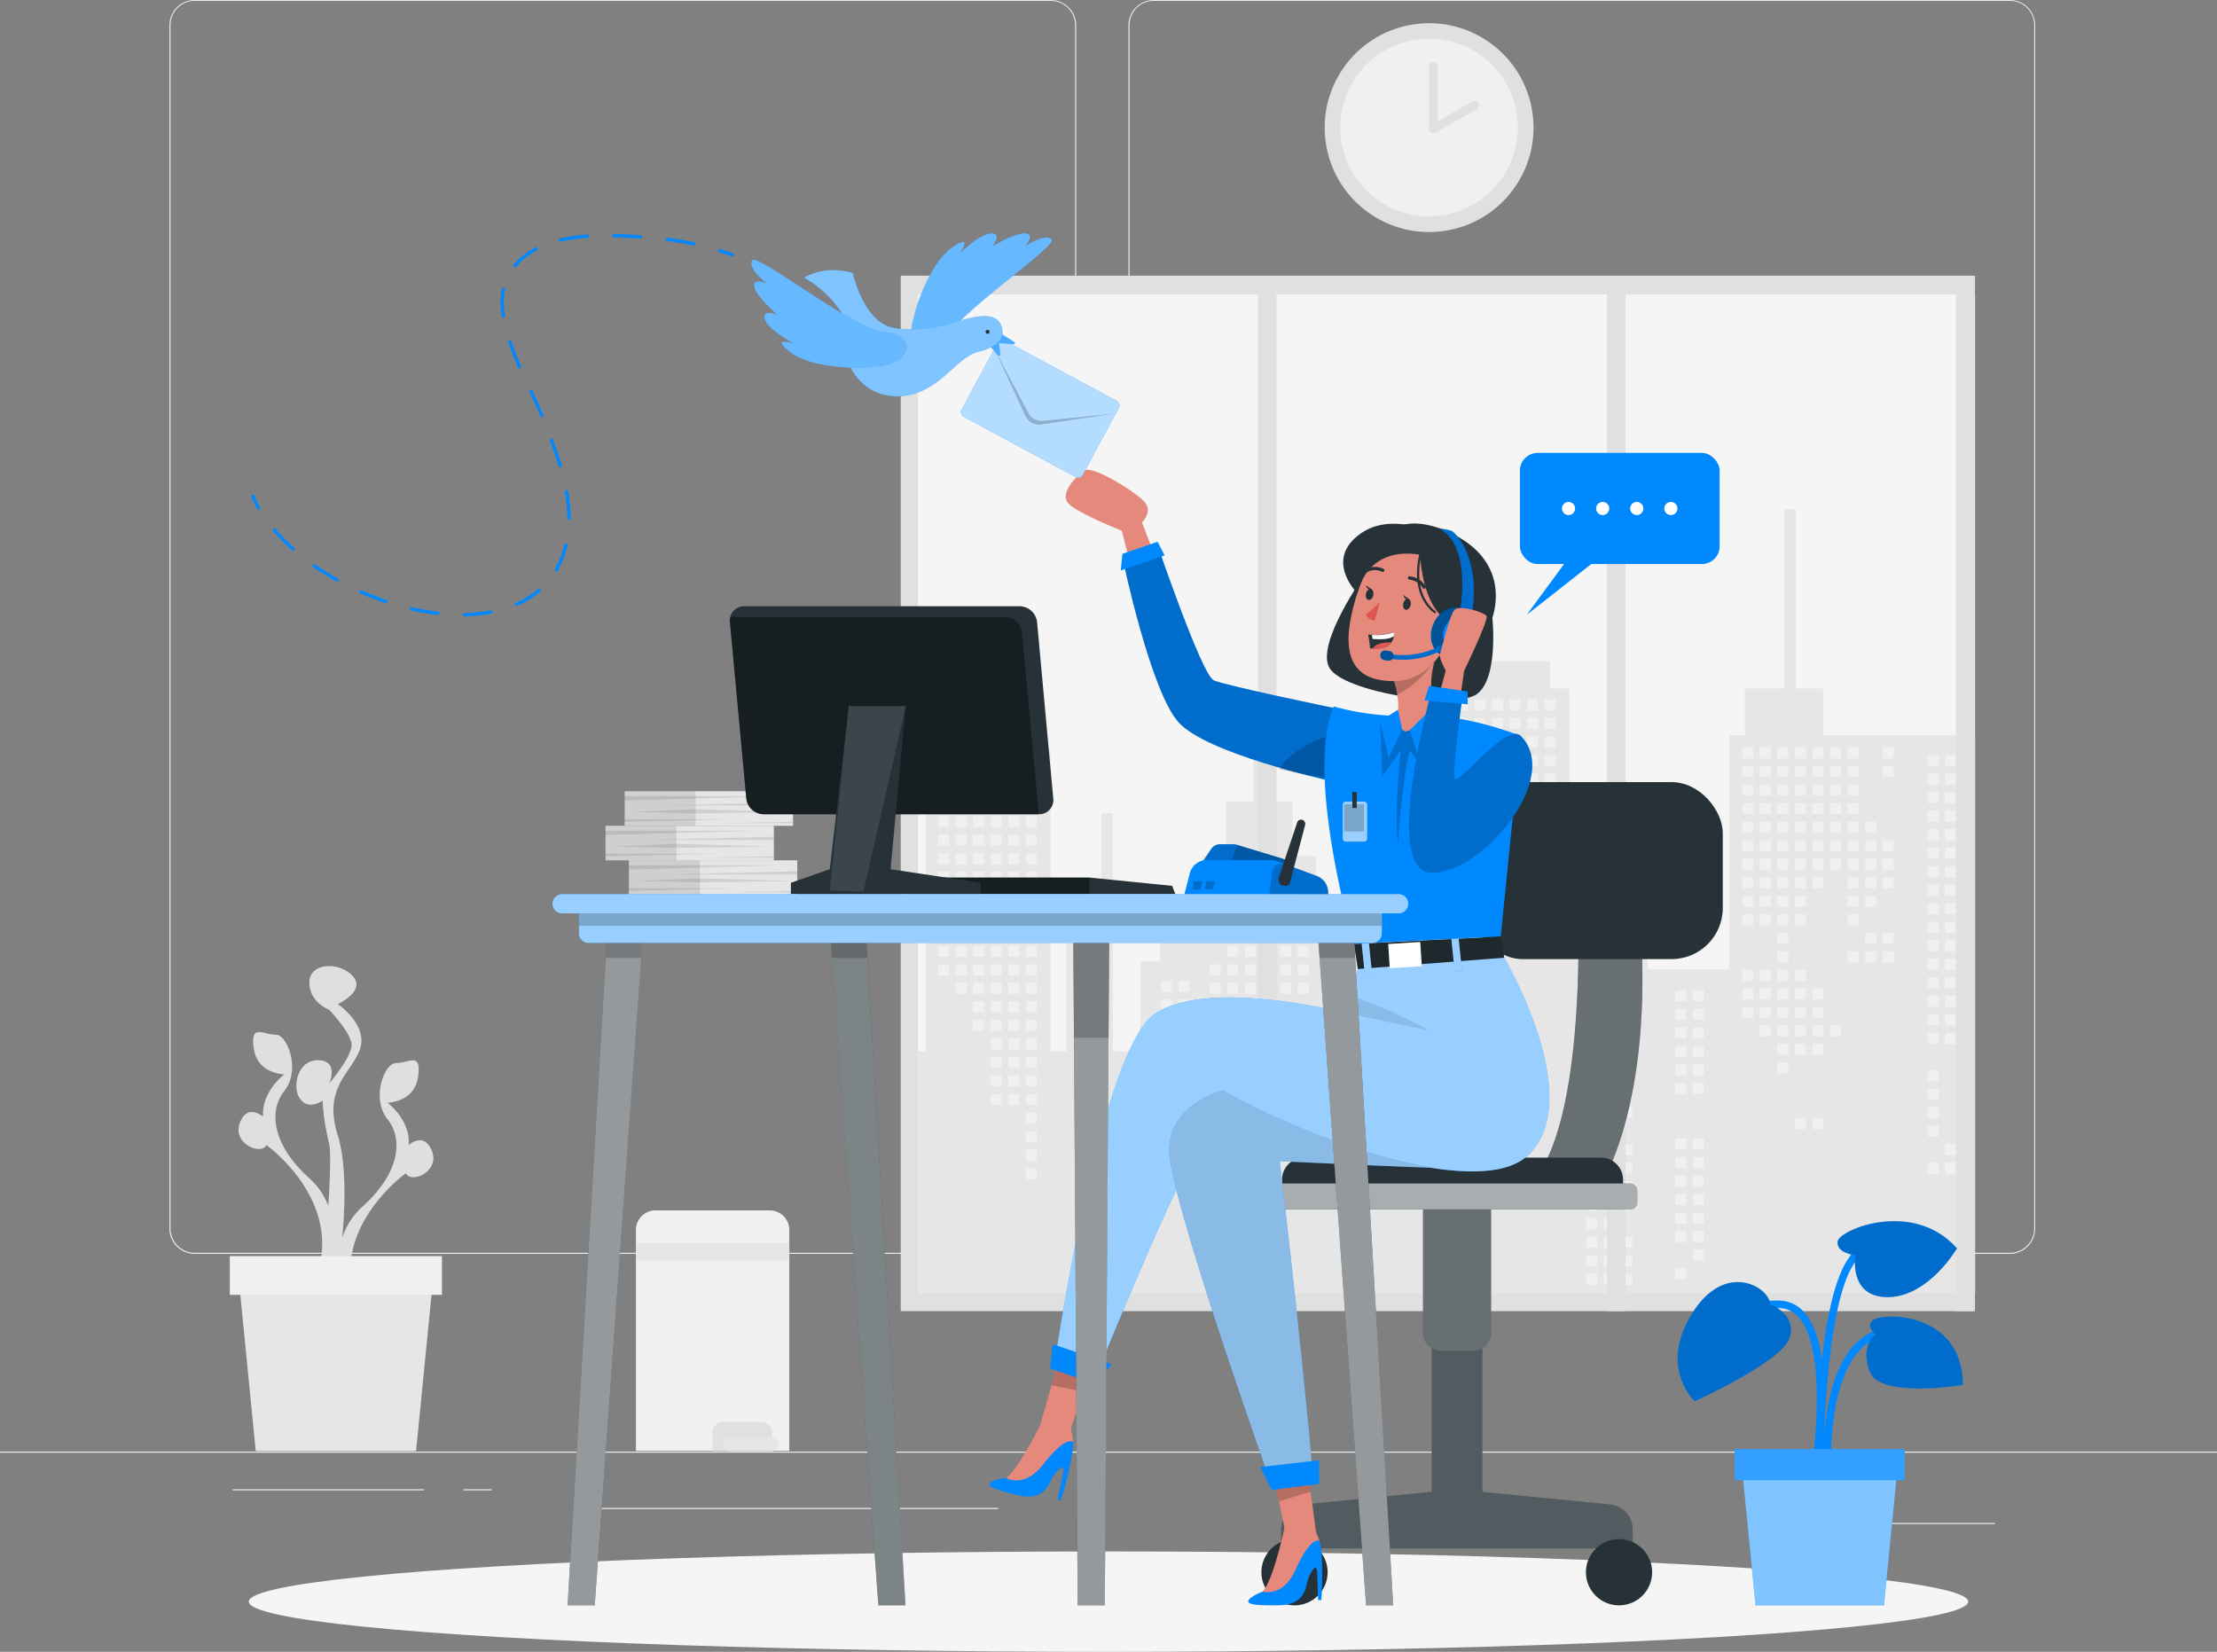 <svg xmlns="http://www.w3.org/2000/svg" width="631.48" height="470.528" viewBox="0 0 631.48 470.528"><rect x="0" y="0" width="631.48" height="470.528" fill="#808080" stroke="none"/><defs><style>.a{fill:#ebebeb;}.b,.f{fill:#e0e0e0;}.c{fill:#f5f5f5;}.d{fill:#e6e6e6;}.e{fill:#f0f0f0;}.f,.h,.j,.s{opacity:0.2;}.f,.h,.i,.j,.l,.m,.o,.r,.s,.t,.u,.v{isolation:isolate;}.g{fill:#08f;}.i,.j,.l,.m,.p,.t,.u,.v{fill:#fff;}.i{opacity:0.5;}.k{fill:#263238;}.l{opacity:0.3;}.m{opacity:0.6;}.n{fill:#e4897b;}.o,.v{opacity:0.1;}.q{fill:#de5753;}.r,.u{opacity:0.4;}.t{opacity:0.7;}</style></defs><g transform="translate(0 -55)"><g transform="translate(0 55)"><rect class="a" width="631.48" height="0.316" transform="translate(0 413.493)"/><rect class="a" width="41.829" height="0.316" transform="translate(526.376 433.814)"/><rect class="a" width="10.975" height="0.316" transform="translate(407.342 437.249)"/><rect class="a" width="24.236" height="0.316" transform="translate(500.877 422.094)"/><rect class="a" width="54.547" height="0.316" transform="translate(66.255 424.216)"/><rect class="a" width="7.995" height="0.316" transform="translate(132.055 424.216)"/><rect class="a" width="118.314" height="0.316" transform="translate(166.041 429.545)"/><path class="a" d="M289.274,412.165H45.409a7.212,7.212,0,0,1-7.2-7.211V62.148A7.212,7.212,0,0,1,45.409,55H289.274a7.212,7.212,0,0,1,7.212,7.212V404.954A7.212,7.212,0,0,1,289.274,412.165ZM45.409,55.253a6.9,6.9,0,0,0-6.883,6.9V404.954a6.9,6.9,0,0,0,6.883,6.9H289.274a6.908,6.908,0,0,0,6.9-6.9V62.148a6.908,6.908,0,0,0-6.9-6.9Z" transform="translate(10.048 -55)"/><path class="a" d="M505.589,412.165H261.711a7.224,7.224,0,0,1-7.212-7.211V62.148A7.224,7.224,0,0,1,261.711,55H505.589a7.212,7.212,0,0,1,7.186,7.148V404.954A7.211,7.211,0,0,1,505.589,412.165ZM261.711,55.253a6.908,6.908,0,0,0-6.9,6.9V404.954a6.908,6.908,0,0,0,6.9,6.9H505.589a6.909,6.909,0,0,0,6.9-6.9V62.148a6.909,6.909,0,0,0-6.9-6.9Z" transform="translate(66.923 -55)"/><rect class="b" width="305.99" height="294.952" transform="translate(256.558 78.531)"/><rect class="c" width="301.077" height="284.444" transform="translate(261.471 83.886)"/><path class="d" d="M209.253,324.257V238.692h8.879v-11.3l20.005-9.346V206.474h3.334v32.218h3.334v85.566h4.446V279.8h10V256.474h3.334v67.783h7.767V298.7h5.557v-6.668h12.225V268.7h6.668V253.14h7.78V229.8h3.334v23.34h7.78V268.7h6.656v23.327h12.225V298.7h5.557v25.562h6.668V292.027h12.225v-71.1h3.334v-7.78h26.661v7.78h5.557v51.112h22.228v5.544h7.767v3.334h-7.767v20.005h23.327V234.246h4.446V220.922H453.7V169.81h3.334v51.112h7.78v13.324h43.294V393.139H207.03V324.257Z" transform="translate(54.441 -24.81)"/><rect class="e" width="3.145" height="3.145" transform="translate(536.265 212.922)"/><rect class="e" width="3.145" height="3.145" transform="translate(536.265 218.202)"/><rect class="e" width="3.145" height="3.145" transform="translate(536.265 239.318)"/><rect class="e" width="3.145" height="3.145" transform="translate(536.265 244.585)"/><rect class="e" width="3.145" height="3.145" transform="translate(536.265 249.864)"/><rect class="e" width="3.145" height="3.145" transform="translate(536.265 265.702)"/><rect class="e" width="3.145" height="3.145" transform="translate(536.265 270.981)"/><rect class="e" width="3.145" height="3.145" transform="translate(531.264 234.039)"/><rect class="e" width="3.145" height="3.145" transform="translate(531.264 239.318)"/><rect class="e" width="3.145" height="3.145" transform="translate(531.264 244.585)"/><rect class="e" width="3.145" height="3.145" transform="translate(531.264 249.864)"/><rect class="e" width="3.145" height="3.145" transform="translate(531.264 255.143)"/><rect class="e" width="3.145" height="3.145" transform="translate(531.264 265.702)"/><rect class="e" width="3.145" height="3.145" transform="translate(531.264 270.981)"/><rect class="e" width="3.145" height="3.145" transform="translate(526.263 212.922)"/><rect class="e" width="3.145" height="3.145" transform="translate(526.263 218.202)"/><rect class="e" width="3.145" height="3.145" transform="translate(526.263 223.481)"/><rect class="e" width="3.145" height="3.145" transform="translate(526.263 228.76)"/><rect class="e" width="3.145" height="3.145" transform="translate(526.263 234.039)"/><rect class="e" width="3.145" height="3.145" transform="translate(526.263 239.318)"/><rect class="e" width="3.145" height="3.145" transform="translate(526.263 244.585)"/><rect class="e" width="3.145" height="3.145" transform="translate(526.263 249.864)"/><rect class="e" width="3.145" height="3.145" transform="translate(526.263 255.143)"/><rect class="e" width="3.145" height="3.145" transform="translate(526.263 260.422)"/><rect class="e" width="3.145" height="3.145" transform="translate(526.263 270.981)"/><rect class="e" width="3.145" height="3.145" transform="translate(521.261 212.922)"/><rect class="e" width="3.145" height="3.145" transform="translate(521.261 218.202)"/><rect class="e" width="3.145" height="3.145" transform="translate(521.261 223.481)"/><rect class="e" width="3.145" height="3.145" transform="translate(521.261 228.76)"/><rect class="e" width="3.145" height="3.145" transform="translate(521.261 234.039)"/><rect class="e" width="3.145" height="3.145" transform="translate(521.261 239.318)"/><rect class="e" width="3.145" height="3.145" transform="translate(521.261 244.585)"/><rect class="e" width="3.145" height="3.145" transform="translate(521.261 292.097)"/><rect class="e" width="3.145" height="3.145" transform="translate(516.26 212.922)"/><rect class="e" width="3.145" height="3.145" transform="translate(516.26 218.202)"/><rect class="e" width="3.145" height="3.145" transform="translate(516.26 223.481)"/><rect class="e" width="3.145" height="3.145" transform="translate(516.26 228.76)"/><rect class="e" width="3.145" height="3.145" transform="translate(516.26 234.039)"/><rect class="e" width="3.145" height="3.145" transform="translate(516.26 239.318)"/><rect class="e" width="3.145" height="3.145" transform="translate(516.26 244.585)"/><rect class="e" width="3.145" height="3.145" transform="translate(516.26 249.864)"/><rect class="e" width="3.145" height="3.145" transform="translate(516.26 281.539)"/><rect class="e" width="3.145" height="3.145" transform="translate(516.26 286.818)"/><rect class="e" width="3.145" height="3.145" transform="translate(516.26 292.097)"/><rect class="e" width="3.145" height="3.145" transform="translate(516.26 297.364)"/><rect class="e" width="3.145" height="3.145" transform="translate(516.26 318.481)"/><rect class="e" width="3.145" height="3.145" transform="translate(511.259 212.922)"/><rect class="e" width="3.145" height="3.145" transform="translate(511.259 218.202)"/><rect class="e" width="3.145" height="3.145" transform="translate(511.259 223.481)"/><rect class="e" width="3.145" height="3.145" transform="translate(511.259 228.76)"/><rect class="e" width="3.145" height="3.145" transform="translate(511.259 234.039)"/><rect class="e" width="3.145" height="3.145" transform="translate(511.259 239.318)"/><rect class="e" width="3.145" height="3.145" transform="translate(511.259 244.585)"/><rect class="e" width="3.145" height="3.145" transform="translate(511.259 249.864)"/><rect class="e" width="3.145" height="3.145" transform="translate(511.259 255.143)"/><rect class="e" width="3.145" height="3.145" transform="translate(511.259 260.422)"/><rect class="e" width="3.145" height="3.145" transform="translate(511.259 276.26)"/><rect class="e" width="3.145" height="3.145" transform="translate(511.259 281.539)"/><rect class="e" width="3.145" height="3.145" transform="translate(511.259 286.818)"/><rect class="e" width="3.145" height="3.145" transform="translate(511.259 292.097)"/><rect class="e" width="3.145" height="3.145" transform="translate(511.259 297.364)"/><rect class="e" width="3.145" height="3.145" transform="translate(511.259 318.481)"/><rect class="e" width="3.145" height="3.145" transform="translate(506.258 212.922)"/><rect class="e" width="3.145" height="3.145" transform="translate(506.258 218.202)"/><rect class="e" width="3.145" height="3.145" transform="translate(506.258 223.481)"/><rect class="e" width="3.145" height="3.145" transform="translate(506.258 228.76)"/><rect class="e" width="3.145" height="3.145" transform="translate(506.258 234.039)"/><rect class="e" width="3.145" height="3.145" transform="translate(506.258 239.318)"/><rect class="e" width="3.145" height="3.145" transform="translate(506.258 244.585)"/><rect class="e" width="3.145" height="3.145" transform="translate(506.258 249.864)"/><rect class="e" width="3.145" height="3.145" transform="translate(506.258 255.143)"/><rect class="e" width="3.145" height="3.145" transform="translate(506.258 260.422)"/><rect class="e" width="3.145" height="3.145" transform="translate(506.258 265.702)"/><rect class="e" width="3.145" height="3.145" transform="translate(506.258 270.981)"/><rect class="e" width="3.145" height="3.145" transform="translate(506.258 276.26)"/><rect class="e" width="3.145" height="3.145" transform="translate(506.258 281.539)"/><rect class="e" width="3.145" height="3.145" transform="translate(506.258 286.818)"/><rect class="e" width="3.145" height="3.145" transform="translate(506.258 292.097)"/><rect class="e" width="3.145" height="3.145" transform="translate(506.258 297.364)"/><rect class="e" width="3.145" height="3.145" transform="translate(506.258 302.643)"/><rect class="e" width="3.145" height="3.145" transform="translate(501.256 212.922)"/><rect class="e" width="3.145" height="3.145" transform="translate(501.256 218.202)"/><rect class="e" width="3.145" height="3.145" transform="translate(501.256 223.481)"/><rect class="e" width="3.145" height="3.145" transform="translate(501.256 228.76)"/><rect class="e" width="3.145" height="3.145" transform="translate(501.256 234.039)"/><rect class="e" width="3.145" height="3.145" transform="translate(501.256 239.318)"/><rect class="e" width="3.145" height="3.145" transform="translate(501.256 244.585)"/><rect class="e" width="3.145" height="3.145" transform="translate(501.256 249.864)"/><rect class="e" width="3.145" height="3.145" transform="translate(501.256 255.143)"/><rect class="e" width="3.145" height="3.145" transform="translate(501.256 260.422)"/><rect class="e" width="3.145" height="3.145" transform="translate(501.256 276.26)"/><rect class="e" width="3.145" height="3.145" transform="translate(501.256 281.539)"/><rect class="e" width="3.145" height="3.145" transform="translate(501.256 286.818)"/><rect class="e" width="3.145" height="3.145" transform="translate(501.256 292.097)"/><rect class="e" width="3.145" height="3.145" transform="translate(496.267 212.922)"/><rect class="e" width="3.145" height="3.145" transform="translate(496.267 218.202)"/><rect class="e" width="3.145" height="3.145" transform="translate(496.267 223.481)"/><rect class="e" width="3.145" height="3.145" transform="translate(496.267 228.76)"/><rect class="e" width="3.145" height="3.145" transform="translate(496.267 234.039)"/><rect class="e" width="3.145" height="3.145" transform="translate(496.267 239.318)"/><rect class="e" width="3.145" height="3.145" transform="translate(496.267 244.585)"/><rect class="e" width="3.145" height="3.145" transform="translate(496.267 249.864)"/><rect class="e" width="3.145" height="3.145" transform="translate(496.267 255.143)"/><rect class="e" width="3.145" height="3.145" transform="translate(496.267 260.422)"/><rect class="e" width="3.145" height="3.145" transform="translate(496.267 276.26)"/><rect class="e" width="3.145" height="3.145" transform="translate(496.267 281.539)"/><rect class="e" width="3.145" height="3.145" transform="translate(496.267 286.818)"/><rect class="e" width="3.145" height="3.145" transform="translate(439.965 199.219)"/><rect class="e" width="3.145" height="3.145" transform="translate(439.965 204.498)"/><rect class="e" width="3.145" height="3.145" transform="translate(439.965 209.778)"/><rect class="e" width="3.145" height="3.145" transform="translate(439.965 215.057)"/><rect class="e" width="3.145" height="3.145" transform="translate(439.965 220.336)"/><rect class="e" width="3.145" height="3.145" transform="translate(439.965 225.615)"/><rect class="e" width="3.145" height="3.145" transform="translate(439.965 230.882)"/><rect class="e" width="3.145" height="3.145" transform="translate(439.965 236.161)"/><rect class="e" width="3.145" height="3.145" transform="translate(439.965 251.998)"/><rect class="e" width="3.145" height="3.145" transform="translate(439.965 257.278)"/><rect class="e" width="3.145" height="3.145" transform="translate(434.963 199.219)"/><rect class="e" width="3.145" height="3.145" transform="translate(434.963 204.498)"/><rect class="e" width="3.145" height="3.145" transform="translate(434.963 209.778)"/><rect class="e" width="3.145" height="3.145" transform="translate(434.963 215.057)"/><rect class="e" width="3.145" height="3.145" transform="translate(434.963 220.336)"/><rect class="e" width="3.145" height="3.145" transform="translate(434.963 225.615)"/><rect class="e" width="3.145" height="3.145" transform="translate(434.963 230.882)"/><rect class="e" width="3.145" height="3.145" transform="translate(434.963 236.161)"/><rect class="e" width="3.145" height="3.145" transform="translate(434.963 257.278)"/><rect class="e" width="3.145" height="3.145" transform="translate(429.962 199.219)"/><rect class="e" width="3.145" height="3.145" transform="translate(429.962 204.498)"/><rect class="e" width="3.145" height="3.145" transform="translate(429.962 209.778)"/><rect class="e" width="3.145" height="3.145" transform="translate(429.962 215.057)"/><rect class="e" width="3.145" height="3.145" transform="translate(429.962 220.336)"/><rect class="e" width="3.145" height="3.145" transform="translate(429.962 225.615)"/><rect class="e" width="3.145" height="3.145" transform="translate(429.962 230.882)"/><rect class="e" width="3.145" height="3.145" transform="translate(429.962 236.161)"/><rect class="e" width="3.145" height="3.145" transform="translate(424.961 199.219)"/><rect class="e" width="3.145" height="3.145" transform="translate(424.961 204.498)"/><rect class="e" width="3.145" height="3.145" transform="translate(424.961 209.778)"/><rect class="e" width="3.145" height="3.145" transform="translate(424.961 215.057)"/><rect class="e" width="3.145" height="3.145" transform="translate(424.961 220.336)"/><rect class="e" width="3.145" height="3.145" transform="translate(424.961 225.615)"/><rect class="e" width="3.145" height="3.145" transform="translate(424.961 236.161)"/><rect class="e" width="3.145" height="3.145" transform="translate(424.961 241.44)"/><rect class="e" width="3.145" height="3.145" transform="translate(424.961 257.278)"/><rect class="e" width="3.145" height="3.145" transform="translate(424.961 262.557)"/><rect class="e" width="3.145" height="3.145" transform="translate(424.961 267.836)"/><rect class="e" width="3.145" height="3.145" transform="translate(424.961 273.115)"/><rect class="e" width="3.145" height="3.145" transform="translate(424.961 278.394)"/><rect class="e" width="3.145" height="3.145" transform="translate(424.961 283.661)"/><rect class="e" width="3.145" height="3.145" transform="translate(424.961 288.94)"/><rect class="e" width="3.145" height="3.145" transform="translate(419.959 199.219)"/><rect class="e" width="3.145" height="3.145" transform="translate(419.959 204.498)"/><rect class="e" width="3.145" height="3.145" transform="translate(419.959 209.778)"/><rect class="e" width="3.145" height="3.145" transform="translate(419.959 215.057)"/><rect class="e" width="3.145" height="3.145" transform="translate(419.959 220.336)"/><rect class="e" width="3.145" height="3.145" transform="translate(419.959 225.615)"/><rect class="e" width="3.145" height="3.145" transform="translate(419.959 241.44)"/><rect class="e" width="3.145" height="3.145" transform="translate(419.959 246.719)"/><rect class="e" width="3.145" height="3.145" transform="translate(419.959 251.998)"/><rect class="e" width="3.145" height="3.145" transform="translate(419.959 257.278)"/><rect class="e" width="3.145" height="3.145" transform="translate(419.959 262.557)"/><rect class="e" width="3.145" height="3.145" transform="translate(419.959 267.836)"/><rect class="e" width="3.145" height="3.145" transform="translate(419.959 273.115)"/><rect class="e" width="3.145" height="3.145" transform="translate(419.959 278.394)"/><rect class="e" width="3.145" height="3.145" transform="translate(419.959 283.661)"/><rect class="e" width="3.145" height="3.145" transform="translate(419.959 288.94)"/><rect class="e" width="3.145" height="3.145" transform="translate(419.959 294.219)"/><rect class="e" width="3.145" height="3.145" transform="translate(419.959 304.777)"/><rect class="e" width="3.145" height="3.145" transform="translate(414.958 199.219)"/><rect class="e" width="3.145" height="3.145" transform="translate(414.958 204.498)"/><rect class="e" width="3.145" height="3.145" transform="translate(414.958 209.778)"/><rect class="e" width="3.145" height="3.145" transform="translate(414.958 215.057)"/><rect class="e" width="3.145" height="3.145" transform="translate(414.958 220.336)"/><rect class="e" width="3.145" height="3.145" transform="translate(414.958 225.615)"/><rect class="e" width="3.145" height="3.145" transform="translate(414.958 241.44)"/><rect class="e" width="3.145" height="3.145" transform="translate(414.958 246.719)"/><rect class="e" width="3.145" height="3.145" transform="translate(414.958 251.998)"/><rect class="e" width="3.145" height="3.145" transform="translate(414.958 257.278)"/><rect class="e" width="3.145" height="3.145" transform="translate(414.958 273.115)"/><rect class="e" width="3.145" height="3.145" transform="translate(414.958 278.394)"/><rect class="e" width="3.145" height="3.145" transform="translate(414.958 283.661)"/><rect class="e" width="3.145" height="3.145" transform="translate(414.958 288.94)"/><rect class="e" width="3.145" height="3.145" transform="translate(414.958 294.219)"/><rect class="e" width="3.145" height="3.145" transform="translate(414.958 304.777)"/><rect class="e" width="3.145" height="3.145" transform="translate(414.958 310.057)"/><rect class="e" width="3.145" height="3.145" transform="translate(369.593 248.298)"/><rect class="e" width="3.145" height="3.145" transform="translate(369.593 253.577)"/><rect class="e" width="3.145" height="3.145" transform="translate(369.593 258.856)"/><rect class="e" width="3.145" height="3.145" transform="translate(369.593 264.123)"/><rect class="e" width="3.145" height="3.145" transform="translate(369.593 269.402)"/><rect class="e" width="3.145" height="3.145" transform="translate(369.593 274.681)"/><rect class="e" width="3.145" height="3.145" transform="translate(369.593 279.96)"/><rect class="e" width="3.145" height="3.145" transform="translate(369.593 295.798)"/><rect class="e" width="3.145" height="3.145" transform="translate(369.593 301.077)"/><rect class="e" width="3.145" height="3.145" transform="translate(369.593 306.356)"/><rect class="e" width="3.145" height="3.145" transform="translate(364.591 248.298)"/><rect class="e" width="3.145" height="3.145" transform="translate(364.591 253.577)"/><rect class="e" width="3.145" height="3.145" transform="translate(364.591 258.856)"/><rect class="e" width="3.145" height="3.145" transform="translate(364.591 264.123)"/><rect class="e" width="3.145" height="3.145" transform="translate(364.591 269.402)"/><rect class="e" width="3.145" height="3.145" transform="translate(364.591 274.681)"/><rect class="e" width="3.145" height="3.145" transform="translate(364.591 279.96)"/><rect class="e" width="3.145" height="3.145" transform="translate(359.59 248.298)"/><rect class="e" width="3.145" height="3.145" transform="translate(359.59 253.577)"/><rect class="e" width="3.145" height="3.145" transform="translate(359.59 258.856)"/><rect class="e" width="3.145" height="3.145" transform="translate(359.59 264.123)"/><rect class="e" width="3.145" height="3.145" transform="translate(359.59 269.402)"/><rect class="e" width="3.145" height="3.145" transform="translate(359.59 274.681)"/><rect class="e" width="3.145" height="3.145" transform="translate(359.59 279.96)"/><rect class="e" width="3.145" height="3.145" transform="translate(354.589 248.298)"/><rect class="e" width="3.145" height="3.145" transform="translate(354.589 253.577)"/><rect class="e" width="3.145" height="3.145" transform="translate(354.589 258.856)"/><rect class="e" width="3.145" height="3.145" transform="translate(354.589 264.123)"/><rect class="e" width="3.145" height="3.145" transform="translate(354.589 269.402)"/><rect class="e" width="3.145" height="3.145" transform="translate(354.589 274.681)"/><rect class="e" width="3.145" height="3.145" transform="translate(354.589 279.96)"/><rect class="e" width="3.145" height="3.145" transform="translate(354.589 285.24)"/><rect class="e" width="3.145" height="3.145" transform="translate(354.589 290.519)"/><rect class="e" width="3.145" height="3.145" transform="translate(354.589 295.798)"/><rect class="e" width="3.145" height="3.145" transform="translate(354.589 301.077)"/><rect class="e" width="3.145" height="3.145" transform="translate(349.587 248.298)"/><rect class="e" width="3.145" height="3.145" transform="translate(349.587 253.577)"/><rect class="e" width="3.145" height="3.145" transform="translate(349.587 258.856)"/><rect class="e" width="3.145" height="3.145" transform="translate(349.587 264.123)"/><rect class="e" width="3.145" height="3.145" transform="translate(349.587 269.402)"/><rect class="e" width="3.145" height="3.145" transform="translate(349.587 274.681)"/><rect class="e" width="3.145" height="3.145" transform="translate(349.587 279.96)"/><rect class="e" width="3.145" height="3.145" transform="translate(349.587 285.24)"/><rect class="e" width="3.145" height="3.145" transform="translate(349.587 290.519)"/><rect class="e" width="3.145" height="3.145" transform="translate(349.587 295.798)"/><rect class="e" width="3.145" height="3.145" transform="translate(349.587 301.077)"/><rect class="e" width="3.145" height="3.145" transform="translate(349.587 306.356)"/><rect class="e" width="3.145" height="3.145" transform="translate(349.587 322.181)"/><rect class="e" width="3.145" height="3.145" transform="translate(349.587 327.46)"/><rect class="e" width="3.145" height="3.145" transform="translate(344.586 248.298)"/><rect class="e" width="3.145" height="3.145" transform="translate(344.586 253.577)"/><rect class="e" width="3.145" height="3.145" transform="translate(344.586 258.856)"/><rect class="e" width="3.145" height="3.145" transform="translate(344.586 274.681)"/><rect class="e" width="3.145" height="3.145" transform="translate(344.586 279.96)"/><rect class="e" width="3.145" height="3.145" transform="translate(344.586 285.24)"/><rect class="e" width="3.145" height="3.145" transform="translate(344.586 290.519)"/><rect class="e" width="3.145" height="3.145" transform="translate(344.586 295.798)"/><rect class="e" width="3.145" height="3.145" transform="translate(344.586 301.077)"/><rect class="e" width="3.145" height="3.145" transform="translate(344.586 306.356)"/><rect class="e" width="3.145" height="3.145" transform="translate(344.586 322.181)"/><rect class="e" width="3.145" height="3.145" transform="translate(344.586 327.46)"/><rect class="e" width="3.145" height="3.145" transform="translate(344.586 332.739)"/><rect class="e" width="3.145" height="3.145" transform="translate(292.186 216.623)"/><rect class="e" width="3.145" height="3.145" transform="translate(292.186 221.902)"/><rect class="e" width="3.145" height="3.145" transform="translate(292.186 227.181)"/><rect class="e" width="3.145" height="3.145" transform="translate(292.186 232.46)"/><rect class="e" width="3.145" height="3.145" transform="translate(292.186 237.74)"/><rect class="e" width="3.145" height="3.145" transform="translate(292.186 243.019)"/><rect class="e" width="3.145" height="3.145" transform="translate(292.186 248.298)"/><rect class="e" width="3.145" height="3.145" transform="translate(292.186 253.577)"/><rect class="e" width="3.145" height="3.145" transform="translate(292.186 258.856)"/><rect class="e" width="3.145" height="3.145" transform="translate(292.186 264.123)"/><rect class="e" width="3.145" height="3.145" transform="translate(292.186 269.402)"/><rect class="e" width="3.145" height="3.145" transform="translate(292.186 274.681)"/><rect class="e" width="3.145" height="3.145" transform="translate(292.186 279.96)"/><rect class="e" width="3.145" height="3.145" transform="translate(292.186 285.24)"/><rect class="e" width="3.145" height="3.145" transform="translate(292.186 290.519)"/><rect class="e" width="3.145" height="3.145" transform="translate(292.186 295.798)"/><rect class="e" width="3.145" height="3.145" transform="translate(292.186 301.077)"/><rect class="e" width="3.145" height="3.145" transform="translate(292.186 306.356)"/><rect class="e" width="3.145" height="3.145" transform="translate(292.186 311.635)"/><rect class="e" width="3.145" height="3.145" transform="translate(292.186 316.902)"/><rect class="e" width="3.145" height="3.145" transform="translate(292.186 322.181)"/><rect class="e" width="3.145" height="3.145" transform="translate(292.186 327.46)"/><rect class="e" width="3.145" height="3.145" transform="translate(292.186 332.739)"/><rect class="e" width="3.145" height="3.145" transform="translate(287.184 216.623)"/><rect class="e" width="3.145" height="3.145" transform="translate(287.184 221.902)"/><rect class="e" width="3.145" height="3.145" transform="translate(287.184 227.181)"/><rect class="e" width="3.145" height="3.145" transform="translate(287.184 232.46)"/><rect class="e" width="3.145" height="3.145" transform="translate(287.184 237.74)"/><rect class="e" width="3.145" height="3.145" transform="translate(287.184 243.019)"/><rect class="e" width="3.145" height="3.145" transform="translate(287.184 248.298)"/><rect class="e" width="3.145" height="3.145" transform="translate(287.184 253.577)"/><rect class="e" width="3.145" height="3.145" transform="translate(287.184 258.856)"/><rect class="e" width="3.145" height="3.145" transform="translate(287.184 264.123)"/><rect class="e" width="3.145" height="3.145" transform="translate(287.184 269.402)"/><rect class="e" width="3.145" height="3.145" transform="translate(287.184 274.681)"/><rect class="e" width="3.145" height="3.145" transform="translate(287.184 279.96)"/><rect class="e" width="3.145" height="3.145" transform="translate(287.184 285.24)"/><rect class="e" width="3.145" height="3.145" transform="translate(287.184 290.519)"/><rect class="e" width="3.145" height="3.145" transform="translate(287.184 295.798)"/><rect class="e" width="3.145" height="3.145" transform="translate(287.184 301.077)"/><rect class="e" width="3.145" height="3.145" transform="translate(287.184 306.356)"/><rect class="e" width="3.145" height="3.145" transform="translate(287.184 311.635)"/><rect class="e" width="3.145" height="3.145" transform="translate(282.183 216.623)"/><rect class="e" width="3.145" height="3.145" transform="translate(282.183 221.902)"/><rect class="e" width="3.145" height="3.145" transform="translate(282.183 227.181)"/><rect class="e" width="3.145" height="3.145" transform="translate(282.183 232.46)"/><rect class="e" width="3.145" height="3.145" transform="translate(282.183 237.74)"/><rect class="e" width="3.145" height="3.145" transform="translate(282.183 243.019)"/><rect class="e" width="3.145" height="3.145" transform="translate(282.183 248.298)"/><rect class="e" width="3.145" height="3.145" transform="translate(282.183 253.577)"/><rect class="e" width="3.145" height="3.145" transform="translate(282.183 258.856)"/><rect class="e" width="3.145" height="3.145" transform="translate(282.183 264.123)"/><rect class="e" width="3.145" height="3.145" transform="translate(282.183 269.402)"/><rect class="e" width="3.145" height="3.145" transform="translate(282.183 274.681)"/><rect class="e" width="3.145" height="3.145" transform="translate(282.183 279.96)"/><rect class="e" width="3.145" height="3.145" transform="translate(282.183 285.24)"/><rect class="e" width="3.145" height="3.145" transform="translate(282.183 290.519)"/><rect class="e" width="3.145" height="3.145" transform="translate(282.183 295.798)"/><rect class="e" width="3.145" height="3.145" transform="translate(282.183 301.077)"/><rect class="e" width="3.145" height="3.145" transform="translate(282.183 306.356)"/><rect class="e" width="3.145" height="3.145" transform="translate(282.183 311.635)"/><rect class="e" width="3.145" height="3.145" transform="translate(277.182 216.623)"/><rect class="e" width="3.145" height="3.145" transform="translate(277.182 221.902)"/><rect class="e" width="3.145" height="3.145" transform="translate(277.182 227.181)"/><rect class="e" width="3.145" height="3.145" transform="translate(277.182 232.46)"/><rect class="e" width="3.145" height="3.145" transform="translate(277.182 237.74)"/><rect class="e" width="3.145" height="3.145" transform="translate(277.182 243.019)"/><rect class="e" width="3.145" height="3.145" transform="translate(277.182 248.298)"/><rect class="e" width="3.145" height="3.145" transform="translate(277.182 253.577)"/><rect class="e" width="3.145" height="3.145" transform="translate(277.182 258.856)"/><rect class="e" width="3.145" height="3.145" transform="translate(277.182 264.123)"/><rect class="e" width="3.145" height="3.145" transform="translate(277.182 269.402)"/><rect class="e" width="3.145" height="3.145" transform="translate(277.182 274.681)"/><rect class="e" width="3.145" height="3.145" transform="translate(277.182 279.96)"/><rect class="e" width="3.145" height="3.145" transform="translate(277.182 285.24)"/><rect class="e" width="3.145" height="3.145" transform="translate(277.182 290.519)"/><rect class="e" width="3.145" height="3.145" transform="translate(272.18 216.623)"/><rect class="e" width="3.145" height="3.145" transform="translate(272.18 221.902)"/><rect class="e" width="3.145" height="3.145" transform="translate(272.18 227.181)"/><rect class="e" width="3.145" height="3.145" transform="translate(272.18 232.46)"/><rect class="e" width="3.145" height="3.145" transform="translate(272.18 237.74)"/><rect class="e" width="3.145" height="3.145" transform="translate(272.18 243.019)"/><rect class="e" width="3.145" height="3.145" transform="translate(272.18 248.298)"/><rect class="e" width="3.145" height="3.145" transform="translate(272.18 253.577)"/><rect class="e" width="3.145" height="3.145" transform="translate(272.18 258.856)"/><rect class="e" width="3.145" height="3.145" transform="translate(272.18 264.123)"/><rect class="e" width="3.145" height="3.145" transform="translate(272.18 269.402)"/><rect class="e" width="3.145" height="3.145" transform="translate(272.18 274.681)"/><rect class="e" width="3.145" height="3.145" transform="translate(272.18 279.96)"/><rect class="e" width="3.145" height="3.145" transform="translate(267.179 216.623)"/><rect class="e" width="3.145" height="3.145" transform="translate(267.179 221.902)"/><rect class="e" width="3.145" height="3.145" transform="translate(267.179 227.181)"/><rect class="e" width="3.145" height="3.145" transform="translate(267.179 232.46)"/><rect class="e" width="3.145" height="3.145" transform="translate(267.179 237.74)"/><rect class="e" width="3.145" height="3.145" transform="translate(267.179 243.019)"/><rect class="e" width="3.145" height="3.145" transform="translate(267.179 248.298)"/><rect class="e" width="3.145" height="3.145" transform="translate(267.179 253.577)"/><rect class="e" width="3.145" height="3.145" transform="translate(267.179 258.856)"/><rect class="e" width="3.145" height="3.145" transform="translate(267.179 264.123)"/><rect class="e" width="3.145" height="3.145" transform="translate(267.179 269.402)"/><rect class="e" width="3.145" height="3.145" transform="translate(267.179 274.681)"/><rect class="e" width="3.145" height="3.145" transform="translate(559.037 215.057)"/><rect class="e" width="3.145" height="3.145" transform="translate(559.037 220.336)"/><rect class="e" width="3.145" height="3.145" transform="translate(559.037 225.615)"/><rect class="e" width="3.145" height="3.145" transform="translate(559.037 230.882)"/><rect class="e" width="3.145" height="3.145" transform="translate(559.037 236.161)"/><rect class="e" width="3.145" height="3.145" transform="translate(559.037 241.44)"/><rect class="e" width="3.145" height="3.145" transform="translate(559.037 246.719)"/><rect class="e" width="3.145" height="3.145" transform="translate(559.037 251.998)"/><rect class="e" width="3.145" height="3.145" transform="translate(559.037 257.278)"/><rect class="e" width="3.145" height="3.145" transform="translate(559.037 262.557)"/><rect class="e" width="3.145" height="3.145" transform="translate(559.037 267.836)"/><rect class="e" width="3.145" height="3.145" transform="translate(559.037 273.115)"/><rect class="e" width="3.145" height="3.145" transform="translate(559.037 278.394)"/><rect class="e" width="3.145" height="3.145" transform="translate(559.037 283.661)"/><rect class="e" width="3.145" height="3.145" transform="translate(559.037 288.94)"/><rect class="e" width="3.145" height="3.145" transform="translate(559.037 294.219)"/><rect class="e" width="3.145" height="3.145" transform="translate(559.037 299.498)"/><rect class="e" width="3.145" height="3.145" transform="translate(559.037 310.057)"/><rect class="e" width="3.145" height="3.145" transform="translate(559.037 315.336)"/><rect class="e" width="3.145" height="3.145" transform="translate(559.037 320.615)"/><rect class="e" width="3.145" height="3.145" transform="translate(559.037 325.894)"/><rect class="e" width="3.145" height="3.145" transform="translate(559.037 331.161)"/><rect class="e" width="3.145" height="3.145" transform="translate(554.035 215.057)"/><rect class="e" width="3.145" height="3.145" transform="translate(554.035 220.336)"/><rect class="e" width="3.145" height="3.145" transform="translate(554.035 225.615)"/><rect class="e" width="3.145" height="3.145" transform="translate(554.035 230.882)"/><rect class="e" width="3.145" height="3.145" transform="translate(554.035 236.161)"/><rect class="e" width="3.145" height="3.145" transform="translate(554.035 241.44)"/><rect class="e" width="3.145" height="3.145" transform="translate(554.035 246.719)"/><rect class="e" width="3.145" height="3.145" transform="translate(554.035 251.998)"/><rect class="e" width="3.145" height="3.145" transform="translate(554.035 257.278)"/><rect class="e" width="3.145" height="3.145" transform="translate(554.035 262.557)"/><rect class="e" width="3.145" height="3.145" transform="translate(554.035 267.836)"/><rect class="e" width="3.145" height="3.145" transform="translate(554.035 273.115)"/><rect class="e" width="3.145" height="3.145" transform="translate(554.035 278.394)"/><rect class="e" width="3.145" height="3.145" transform="translate(554.035 283.661)"/><rect class="e" width="3.145" height="3.145" transform="translate(554.035 288.94)"/><rect class="e" width="3.145" height="3.145" transform="translate(554.035 294.219)"/><rect class="e" width="3.145" height="3.145" transform="translate(554.035 325.894)"/><rect class="e" width="3.145" height="3.145" transform="translate(554.035 331.161)"/><rect class="e" width="3.145" height="3.145" transform="translate(549.047 215.057)"/><rect class="e" width="3.145" height="3.145" transform="translate(549.047 220.336)"/><rect class="e" width="3.145" height="3.145" transform="translate(549.047 225.615)"/><rect class="e" width="3.145" height="3.145" transform="translate(549.047 230.882)"/><rect class="e" width="3.145" height="3.145" transform="translate(549.047 236.161)"/><rect class="e" width="3.145" height="3.145" transform="translate(549.047 241.44)"/><rect class="e" width="3.145" height="3.145" transform="translate(549.047 246.719)"/><rect class="e" width="3.145" height="3.145" transform="translate(549.047 251.998)"/><rect class="e" width="3.145" height="3.145" transform="translate(549.047 257.278)"/><rect class="e" width="3.145" height="3.145" transform="translate(549.047 262.557)"/><rect class="e" width="3.145" height="3.145" transform="translate(549.047 267.836)"/><rect class="e" width="3.145" height="3.145" transform="translate(549.047 273.115)"/><rect class="e" width="3.145" height="3.145" transform="translate(549.047 278.394)"/><rect class="e" width="3.145" height="3.145" transform="translate(549.047 283.661)"/><rect class="e" width="3.145" height="3.145" transform="translate(549.047 288.94)"/><rect class="e" width="3.145" height="3.145" transform="translate(549.047 294.219)"/><rect class="e" width="3.145" height="3.145" transform="translate(549.047 304.777)"/><rect class="e" width="3.145" height="3.145" transform="translate(549.047 310.057)"/><rect class="e" width="3.145" height="3.145" transform="translate(549.047 315.336)"/><rect class="e" width="3.145" height="3.145" transform="translate(549.047 320.615)"/><rect class="e" width="3.145" height="3.145" transform="translate(549.047 331.161)"/><rect class="e" width="3.145" height="3.145" transform="translate(461.814 251.998)"/><rect class="e" width="3.145" height="3.145" transform="translate(461.814 257.278)"/><rect class="e" width="3.145" height="3.145" transform="translate(461.814 262.557)"/><rect class="e" width="3.145" height="3.145" transform="translate(461.814 267.836)"/><rect class="e" width="3.145" height="3.145" transform="translate(461.814 273.115)"/><rect class="e" width="3.145" height="3.145" transform="translate(461.814 278.394)"/><rect class="e" width="3.145" height="3.145" transform="translate(461.814 283.661)"/><rect class="e" width="3.145" height="3.145" transform="translate(461.814 288.94)"/><rect class="e" width="3.145" height="3.145" transform="translate(461.814 294.219)"/><rect class="e" width="3.145" height="3.145" transform="translate(461.814 299.498)"/><rect class="e" width="3.145" height="3.145" transform="translate(461.814 304.777)"/><rect class="e" width="3.145" height="3.145" transform="translate(461.814 310.057)"/><rect class="e" width="3.145" height="3.145" transform="translate(461.814 315.336)"/><rect class="e" width="3.145" height="3.145" transform="translate(461.814 325.894)"/><rect class="e" width="3.145" height="3.145" transform="translate(461.814 331.161)"/><rect class="e" width="3.145" height="3.145" transform="translate(461.814 336.44)"/><rect class="e" width="3.145" height="3.145" transform="translate(461.814 341.719)"/><rect class="e" width="3.145" height="3.145" transform="translate(461.814 352.277)"/><rect class="e" width="3.145" height="3.145" transform="translate(461.814 357.557)"/><rect class="e" width="3.145" height="3.145" transform="translate(461.814 362.836)"/><rect class="e" width="3.145" height="3.145" transform="translate(456.813 251.998)"/><rect class="e" width="3.145" height="3.145" transform="translate(456.813 257.278)"/><rect class="e" width="3.145" height="3.145" transform="translate(456.813 262.557)"/><rect class="e" width="3.145" height="3.145" transform="translate(456.813 267.836)"/><rect class="e" width="3.145" height="3.145" transform="translate(456.813 273.115)"/><rect class="e" width="3.145" height="3.145" transform="translate(456.813 278.394)"/><rect class="e" width="3.145" height="3.145" transform="translate(456.813 283.661)"/><rect class="e" width="3.145" height="3.145" transform="translate(456.813 288.94)"/><rect class="e" width="3.145" height="3.145" transform="translate(456.813 294.219)"/><rect class="e" width="3.145" height="3.145" transform="translate(456.813 299.498)"/><rect class="e" width="3.145" height="3.145" transform="translate(456.813 304.777)"/><rect class="e" width="3.145" height="3.145" transform="translate(456.813 310.057)"/><rect class="e" width="3.145" height="3.145" transform="translate(456.813 315.336)"/><rect class="e" width="3.145" height="3.145" transform="translate(456.813 331.161)"/><rect class="e" width="3.145" height="3.145" transform="translate(456.813 336.44)"/><rect class="e" width="3.145" height="3.145" transform="translate(456.813 346.998)"/><rect class="e" width="3.145" height="3.145" transform="translate(456.813 352.277)"/><rect class="e" width="3.145" height="3.145" transform="translate(456.813 357.557)"/><rect class="e" width="3.145" height="3.145" transform="translate(456.813 362.836)"/><rect class="e" width="3.145" height="3.145" transform="translate(451.811 251.998)"/><rect class="e" width="3.145" height="3.145" transform="translate(451.811 257.278)"/><rect class="e" width="3.145" height="3.145" transform="translate(451.811 262.557)"/><rect class="e" width="3.145" height="3.145" transform="translate(451.811 267.836)"/><rect class="e" width="3.145" height="3.145" transform="translate(451.811 273.115)"/><rect class="e" width="3.145" height="3.145" transform="translate(451.811 278.394)"/><rect class="e" width="3.145" height="3.145" transform="translate(451.811 283.661)"/><rect class="e" width="3.145" height="3.145" transform="translate(451.811 288.94)"/><rect class="e" width="3.145" height="3.145" transform="translate(451.811 294.219)"/><rect class="e" width="3.145" height="3.145" transform="translate(451.811 299.498)"/><rect class="e" width="3.145" height="3.145" transform="translate(451.811 304.777)"/><rect class="e" width="3.145" height="3.145" transform="translate(451.811 310.057)"/><rect class="e" width="3.145" height="3.145" transform="translate(451.811 315.336)"/><rect class="e" width="3.145" height="3.145" transform="translate(451.811 320.615)"/><rect class="e" width="3.145" height="3.145" transform="translate(451.811 331.161)"/><rect class="e" width="3.145" height="3.145" transform="translate(451.811 341.719)"/><rect class="e" width="3.145" height="3.145" transform="translate(451.811 346.998)"/><rect class="e" width="3.145" height="3.145" transform="translate(451.811 352.277)"/><rect class="e" width="3.145" height="3.145" transform="translate(451.811 357.557)"/><rect class="e" width="3.145" height="3.145" transform="translate(451.811 362.836)"/><rect class="e" width="3.145" height="3.145" transform="translate(482.185 282.095)"/><rect class="e" width="3.145" height="3.145" transform="translate(482.185 287.374)"/><rect class="e" width="3.145" height="3.145" transform="translate(482.185 292.653)"/><rect class="e" width="3.145" height="3.145" transform="translate(482.185 297.92)"/><rect class="e" width="3.145" height="3.145" transform="translate(482.185 303.199)"/><rect class="e" width="3.145" height="3.145" transform="translate(482.185 308.478)"/><rect class="e" width="3.145" height="3.145" transform="translate(482.185 324.315)"/><rect class="e" width="3.145" height="3.145" transform="translate(482.185 329.595)"/><rect class="e" width="3.145" height="3.145" transform="translate(482.185 334.874)"/><rect class="e" width="3.145" height="3.145" transform="translate(482.185 340.153)"/><rect class="e" width="3.145" height="3.145" transform="translate(482.185 345.432)"/><rect class="e" width="3.145" height="3.145" transform="translate(482.185 350.699)"/><rect class="e" width="3.145" height="3.145" transform="translate(482.185 355.978)"/><rect class="e" width="3.145" height="3.145" transform="translate(477.184 282.095)"/><rect class="e" width="3.145" height="3.145" transform="translate(477.184 287.374)"/><rect class="e" width="3.145" height="3.145" transform="translate(477.184 292.653)"/><rect class="e" width="3.145" height="3.145" transform="translate(477.184 297.92)"/><rect class="e" width="3.145" height="3.145" transform="translate(477.184 303.199)"/><rect class="e" width="3.145" height="3.145" transform="translate(477.184 308.478)"/><rect class="e" width="3.145" height="3.145" transform="translate(477.184 324.315)"/><rect class="e" width="3.145" height="3.145" transform="translate(477.184 329.595)"/><rect class="e" width="3.145" height="3.145" transform="translate(477.184 334.874)"/><rect class="e" width="3.145" height="3.145" transform="translate(477.184 340.153)"/><rect class="e" width="3.145" height="3.145" transform="translate(477.184 345.432)"/><rect class="e" width="3.145" height="3.145" transform="translate(477.184 350.699)"/><rect class="e" width="3.145" height="3.145" transform="translate(477.184 361.257)"/><rect class="e" width="3.145" height="3.145" transform="translate(311.067 258.856)"/><rect class="e" width="3.145" height="3.145" transform="translate(311.067 264.123)"/><rect class="e" width="3.145" height="3.145" transform="translate(311.067 269.402)"/><rect class="e" width="3.145" height="3.145" transform="translate(311.067 274.681)"/><rect class="e" width="3.145" height="3.145" transform="translate(311.067 279.96)"/><rect class="e" width="3.145" height="3.145" transform="translate(311.067 285.24)"/><rect class="e" width="3.145" height="3.145" transform="translate(311.067 290.519)"/><rect class="e" width="3.145" height="3.145" transform="translate(311.067 295.798)"/><rect class="e" width="3.145" height="3.145" transform="translate(311.067 301.077)"/><rect class="e" width="3.145" height="3.145" transform="translate(311.067 306.356)"/><rect class="e" width="3.145" height="3.145" transform="translate(311.067 311.635)"/><rect class="e" width="3.145" height="3.145" transform="translate(311.067 322.181)"/><rect class="e" width="3.145" height="3.145" transform="translate(311.067 327.46)"/><rect class="e" width="3.145" height="3.145" transform="translate(311.067 332.739)"/><rect class="e" width="3.145" height="3.145" transform="translate(311.067 338.019)"/><rect class="e" width="3.145" height="3.145" transform="translate(311.067 343.298)"/><rect class="e" width="3.145" height="3.145" transform="translate(311.067 348.577)"/><rect class="e" width="3.145" height="3.145" transform="translate(311.067 353.856)"/><rect class="e" width="3.145" height="3.145" transform="translate(311.067 359.135)"/><rect class="e" width="3.145" height="3.145" transform="translate(306.078 258.856)"/><rect class="e" width="3.145" height="3.145" transform="translate(306.078 264.123)"/><rect class="e" width="3.145" height="3.145" transform="translate(306.078 269.402)"/><rect class="e" width="3.145" height="3.145" transform="translate(306.078 274.681)"/><rect class="e" width="3.145" height="3.145" transform="translate(306.078 279.96)"/><rect class="e" width="3.145" height="3.145" transform="translate(306.078 285.24)"/><rect class="e" width="3.145" height="3.145" transform="translate(306.078 290.519)"/><rect class="e" width="3.145" height="3.145" transform="translate(306.078 295.798)"/><rect class="e" width="3.145" height="3.145" transform="translate(306.078 301.077)"/><rect class="e" width="3.145" height="3.145" transform="translate(306.078 306.356)"/><rect class="e" width="3.145" height="3.145" transform="translate(306.078 311.635)"/><rect class="e" width="3.145" height="3.145" transform="translate(306.078 316.902)"/><rect class="e" width="3.145" height="3.145" transform="translate(306.078 322.181)"/><rect class="e" width="3.145" height="3.145" transform="translate(306.078 327.46)"/><rect class="e" width="3.145" height="3.145" transform="translate(306.078 332.739)"/><rect class="e" width="3.145" height="3.145" transform="translate(306.078 338.019)"/><rect class="e" width="3.145" height="3.145" transform="translate(306.078 343.298)"/><rect class="e" width="3.145" height="3.145" transform="translate(306.078 348.577)"/><rect class="e" width="3.145" height="3.145" transform="translate(306.078 353.856)"/><rect class="e" width="3.145" height="3.145" transform="translate(306.078 359.135)"/><rect class="e" width="3.145" height="3.145" transform="translate(335.707 279.405)"/><rect class="e" width="3.145" height="3.145" transform="translate(335.707 284.684)"/><rect class="e" width="3.145" height="3.145" transform="translate(335.707 289.963)"/><rect class="e" width="3.145" height="3.145" transform="translate(335.707 295.242)"/><rect class="e" width="3.145" height="3.145" transform="translate(335.707 300.521)"/><rect class="e" width="3.145" height="3.145" transform="translate(335.707 305.801)"/><rect class="e" width="3.145" height="3.145" transform="translate(335.707 311.08)"/><rect class="e" width="3.145" height="3.145" transform="translate(335.707 316.346)"/><rect class="e" width="3.145" height="3.145" transform="translate(335.707 321.625)"/><rect class="e" width="3.145" height="3.145" transform="translate(335.707 326.905)"/><rect class="e" width="3.145" height="3.145" transform="translate(330.706 279.405)"/><rect class="e" width="3.145" height="3.145" transform="translate(330.706 284.684)"/><rect class="e" width="3.145" height="3.145" transform="translate(330.706 289.963)"/><rect class="e" width="3.145" height="3.145" transform="translate(330.706 295.242)"/><rect class="e" width="3.145" height="3.145" transform="translate(330.706 300.521)"/><rect class="e" width="3.145" height="3.145" transform="translate(330.706 305.801)"/><rect class="e" width="3.145" height="3.145" transform="translate(330.706 311.08)"/><rect class="e" width="3.145" height="3.145" transform="translate(330.706 316.346)"/><rect class="e" width="3.145" height="3.145" transform="translate(330.706 321.625)"/><rect class="b" width="5.279" height="294.371" transform="translate(358.314 79.112)"/><rect class="b" width="5.279" height="294.371" transform="translate(457.722 79.112)"/><rect class="b" width="5.279" height="294.371" transform="translate(557.117 79.112)"/><path class="e" d="M148.977,328h32.559a5.57,5.57,0,0,1,5.57,5.57V396.5H143.42V333.62a5.57,5.57,0,0,1,5.557-5.62Z" transform="translate(37.714 16.788)"/><rect class="d" width="43.686" height="4.913" transform="translate(181.134 354.109)"/><path class="b" d="M163.716,375.71H174.6A2.993,2.993,0,0,1,177.6,378.7v5.3H160.71v-5.3a2.993,2.993,0,0,1,3.006-2.993Z" transform="translate(42.26 29.334)"/><path class="d" d="M177.044,383.087h-12.1A1.945,1.945,0,0,1,163,381.142h0a1.945,1.945,0,0,1,1.945-1.932h12.1a1.945,1.945,0,0,1,1.945,1.932h0A1.945,1.945,0,0,1,177.044,383.087Z" transform="translate(42.862 30.254)"/><circle class="b" cx="29.743" cy="29.743" r="29.743" transform="translate(371.278 14.238) rotate(-13.28)"/><circle class="e" cx="25.297" cy="25.297" r="25.297" transform="translate(378.026 15.4) rotate(-9.22)"/><path class="e" d="M323.25,70.03V87.711l11.708-6.631" transform="translate(85.002 -51.048)"/><path class="b" d="M323.513,89.207a1.263,1.263,0,0,1-1.263-1.263V70.263a1.263,1.263,0,0,1,2.526,0V85.81l9.826-5.557a1.264,1.264,0,0,1,1.25,2.2l-11.72,6.631A1.376,1.376,0,0,1,323.513,89.207Z" transform="translate(84.739 -51.319)"/><path class="b" d="M108.273,324.354c-2.273-3.789-6.012-.493-6.012-.493.53-7.174-6.062-12.074-6.062-12.074s7.666,0,8.727-7.313-2.665-3.915-6.176-3.966-7.186,10.2-2.526,15.976,3.385,15.623-7.313,25.1a21.015,21.015,0,0,0-5.582,8.714c.808-8.7,1.263-20.965-1.263-29.149-4.345-13.893,3.94-17.681,6.315-24.6s-6.315-12.832-6.315-12.832,8.222-3.789,4.206-8.02-12.3-3.7-12.3,1.894,5.62,7.729,5.62,7.729,6.416,6.681,6.416,10.1-6.416,10.962-6.416,10.962,2.943-6.4-2.943-6.668-7.755,7.477-5.342,10.95,6.416.543,6.416.543a68.2,68.2,0,0,0,1.831,12.023c.606,2.008.328,9.851-.177,18.01a20.346,20.346,0,0,0-5.216-7.729c-10.7-9.472-11.935-19.323-7.3-25.095s.96-16.027-2.526-15.976-7.262-3.359-6.189,3.953,8.74,7.325,8.74,7.325-6.605,4.9-6.075,12.074c0,0-3.789-3.258-6.012.493-4.054,6.681,5.355,10.824,6.934,7.578,0,0,19.942,14.12,15.156,34.441L78,359.956c-.139,1.642-.227,2.627-.227,2.627l1.553-.669,1.781,2.614a61.143,61.143,0,0,0,.455,8.841l4.761-7.047c-4.812-20.321,15.156-34.441,15.156-34.441C102.931,335.19,112.327,331.035,108.273,324.354Z" transform="translate(14.146 2.298)"/><path class="f" d="M108.273,324.354c-2.273-3.789-6.012-.493-6.012-.493.53-7.174-6.062-12.074-6.062-12.074s7.666,0,8.727-7.313-2.665-3.915-6.176-3.966-7.186,10.2-2.526,15.976,3.385,15.623-7.313,25.1a21.015,21.015,0,0,0-5.582,8.714c.808-8.7,1.263-20.965-1.263-29.149-4.345-13.893,3.94-17.681,6.315-24.6s-6.315-12.832-6.315-12.832,8.222-3.789,4.206-8.02-12.3-3.7-12.3,1.894,5.62,7.729,5.62,7.729,6.416,6.681,6.416,10.1-6.416,10.962-6.416,10.962,2.943-6.4-2.943-6.668-7.755,7.477-5.342,10.95,6.416.543,6.416.543a68.2,68.2,0,0,0,1.831,12.023c.606,2.008.328,9.851-.177,18.01a20.346,20.346,0,0,0-5.216-7.729c-10.7-9.472-11.935-19.323-7.3-25.095s.96-16.027-2.526-15.976-7.262-3.359-6.189,3.953,8.74,7.325,8.74,7.325-6.605,4.9-6.075,12.074c0,0-3.789-3.258-6.012.493-4.054,6.681,5.355,10.824,6.934,7.578,0,0,19.942,14.12,15.156,34.441L78,359.956c-.139,1.642-.227,2.627-.227,2.627l1.553-.669,1.781,2.614a61.143,61.143,0,0,0,.455,8.841l4.761-7.047c-4.812-20.321,15.156-34.441,15.156-34.441C102.931,335.19,112.327,331.035,108.273,324.354Z" transform="translate(14.146 2.298)"/><path class="d" d="M104.377,392.693H58.7L53.77,342.68h55.545Z" transform="translate(14.139 20.648)"/><rect class="e" width="60.42" height="11.038" transform="translate(65.459 357.809)"/></g><g transform="translate(70.865 496.935)"><ellipse class="c" cx="244.875" cy="14.297" rx="244.875" ry="14.297"/></g><g transform="translate(477.857 402.855)"><path class="g" d="M417.1,394.288c.189-1.263,4.61-31.789-4.244-42.322a9.586,9.586,0,0,0-7.35-3.625c-17.883-.417-20.321,13.893-20.346,14.082l2.109.328c.076-.518,2.2-12.63,18.187-12.276a7.477,7.477,0,0,1,5.772,2.854c8.234,9.813,3.789,40.326,3.789,40.642Z" transform="translate(-376.576 -325.72)"/><path class="g" d="M411.3,391.449l2.134-.076c0-.278-.707-28.1,13-33.847,13.438-5.62,19.487,5.948,19.727,6.441l1.907-.96c-.063-.139-7.161-13.893-22.455-7.439C410.558,361.871,411.265,390.237,411.3,391.449Z" transform="translate(-369.705 -324.27)"/><path class="g" d="M411.692,399.358c0-.442.139-44.444,8.714-57.313,8.234-12.364,21.47-6.542,22.089-6.315l.871-1.945c-.152-.063-15.484-6.833-24.741,7.047-8.929,13.4-9.055,56.656-9.055,58.5Z" transform="translate(-370.157 -329.994)"/><path class="g" d="M404.73,350.5s7.805,2.88,5.481,9.662-26.989,17.972-26.989,17.972-10.344-9.472-.846-24.88S404.515,345.637,404.73,350.5Z" transform="translate(-378.363 -326.817)"/><path class="g" d="M419.508,340.155s-5.532-.594-5.052-3.966,21.546-12.061,33.986,1.983c0,0-7.969,13.69-19.487,13.893S419.508,340.155,419.508,340.155Z" transform="translate(-368.88 -330.428)"/><path class="g" d="M423.547,357.065s-3.789-3.082.3-4.585,24.375-1.086,24.577,18.944c0,0-23.579,3.928-26.522-3.713S423.547,357.065,423.547,357.065Z" transform="translate(-367.172 -324.769)"/><path class="h" d="M404.73,350.5s7.805,2.88,5.481,9.662-26.989,17.972-26.989,17.972-10.344-9.472-.846-24.88S404.515,345.637,404.73,350.5Z" transform="translate(-378.363 -326.817)"/><path class="h" d="M419.508,340.155s-5.532-.594-5.052-3.966,21.546-12.061,33.986,1.983c0,0-7.969,13.69-19.487,13.893S419.508,340.155,419.508,340.155Z" transform="translate(-368.88 -330.428)"/><path class="h" d="M423.547,357.065s-3.789-3.082.3-4.585,24.375-1.086,24.577,18.944c0,0-23.579,3.928-26.522-3.713S423.547,357.065,423.547,357.065Z" transform="translate(-367.172 -324.769)"/><path class="g" d="M396.74,425.411h36.6l3.94-40.061H392.8Z" transform="translate(-374.567 -315.986)"/><path class="i" d="M396.74,425.411h36.6l3.94-40.061H392.8Z" transform="translate(-374.567 -315.986)"/><rect class="g" width="48.397" height="8.841" transform="translate(64.672 73.772) rotate(180)"/><rect class="j" width="48.397" height="8.841" transform="translate(64.672 73.772) rotate(180)"/></g><g transform="translate(359.287 277.786)"><path class="k" d="M382.626,405.724l-36.386-3.574V351H331.818v51.125l-36.487,3.6a7.085,7.085,0,0,0-6.391,7.047v5.469H389.067v-5.469a7.073,7.073,0,0,0-6.441-7.047Z" transform="translate(-283.307 -199.95)"/><path class="j" d="M382.626,405.724l-36.386-3.574V351H331.818v51.125l-36.487,3.6a7.085,7.085,0,0,0-6.391,7.047v5.469H389.067v-5.469a7.073,7.073,0,0,0-6.441-7.047Z" transform="translate(-283.307 -199.95)"/><circle class="k" cx="9.434" cy="9.434" r="9.434" transform="translate(0 215.638)"/><circle class="k" cx="9.434" cy="9.434" r="9.434" transform="translate(92.436 215.638)"/><path class="k" d="M320.93,323.64h19.386v40.326a5.216,5.216,0,0,1-5.216,5.216h-8.954a5.216,5.216,0,0,1-5.216-5.216Z" transform="translate(-274.895 -207.145)"/><path class="l" d="M320.93,323.64h19.386v40.326a5.216,5.216,0,0,1-5.216,5.216h-8.954a5.216,5.216,0,0,1-5.216-5.216Z" transform="translate(-274.895 -207.145)"/><path class="k" d="M359.282,260.35s2.753,68.2-16.242,79.933h21.685s16.8-23.226,12.049-79.933Z" transform="translate(-269.081 -223.787)"/><path class="l" d="M359.282,260.35s2.753,68.2-16.242,79.933h21.685s16.8-23.226,12.049-79.933Z" transform="translate(-269.081 -223.787)"/><path class="k" d="M0,0H97.147V8.449a6.315,6.315,0,0,1-6.315,6.315H6.315A6.315,6.315,0,0,1,0,8.449Z" transform="translate(103.02 121.724) rotate(180)"/><rect class="k" width="105.242" height="7.376" rx="2.01" transform="translate(107.061 121.724) rotate(180)"/><rect class="m" width="105.242" height="7.376" rx="2.01" transform="translate(107.061 121.724) rotate(180)"/><rect class="k" width="71.559" height="50.417" rx="14.58" transform="translate(59.864)"/></g><g transform="translate(281.818 188.827)"><path class="n" d="M269.02,194.2l-6.934-18.275s2.981-2.753.935-5.544-14.827-10.634-17.151-9.258-7.515,6.58-4.711,9.472,15.156,7.7,15.156,7.7l6.138,24Z" transform="translate(-218.616 -160.963)"/><path class="g" d="M314.026,224.525s-31.574-6.479-34.946-8.032-16.052-38.722-16.052-38.722l-9.737,4.547s7.83,37.308,15.838,46.174,42.183,16.418,42.183,16.418Z" transform="translate(-215.213 -156.543)"/><path class="h" d="M311.248,244.871l-.581-.139c-1.718-.392-7.11-1.654-13.514-3.536-10.394-3.018-23.5-7.578-28.076-12.693-7.995-8.841-15.837-46.186-15.837-46.186l9.725-4.547s12.693,37.182,16.128,38.722,34.946,8.032,34.946,8.032Z" transform="translate(-215.226 -156.543)"/><path class="g" d="M263.255,177.19l2.008,3.877-12.5,4.307.48-4.736Z" transform="translate(-215.352 -156.696)"/><path class="h" d="M302.224,233.046c-1.743-.253-7.211-1.1-13.754-2.526,3.726-6.441,14.638-9.75,14.638-9.75Z" transform="translate(-205.962 -145.236)"/><path class="k" d="M346.395,196.932s1.857,17.467-4.61,21.761-38.306-.733-41.918-7.767,9.977-26.105,9.977-26.105Z" transform="translate(-203.125 -154.689)"/><path class="n" d="M234.59,381.37l8.31,2.008,4.206-11.468,3.814-10.432-9.46-4.029L237.823,370.1Z" transform="translate(-220.13 -109.294)"/><path class="h" d="M237.15,370.1l9.283,1.806,3.814-10.432-9.46-4.029Z" transform="translate(-219.457 -109.294)"/><path class="g" d="M237.81,387.147l11.518,4.281s30.728-76.826,37.043-77.041,70.612,29.288,86.727,12.895-7.186-55.924-7.186-55.924-38.76-5.532-41.678,3.221a61.4,61.4,0,0,0-1.642,7.856c-.442,2.677-.745,4.926-.745,4.926h0c-1.2-.3-40.112-10.344-55.444,0C250.806,297.881,237.81,387.147,237.81,387.147Z" transform="translate(-219.283 -132.386)"/><path class="m" d="M237.81,387.147l11.518,4.281s30.728-76.826,37.043-77.041,70.612,29.288,86.727,12.895-7.186-55.924-7.186-55.924-38.76-5.532-41.678,3.221a61.4,61.4,0,0,0-1.642,7.856c-.442,2.677-.745,4.926-.745,4.926h0c-1.2-.3-40.112-10.344-55.444,0C250.806,297.881,237.81,387.147,237.81,387.147Z" transform="translate(-219.283 -132.386)"/><path class="n" d="M291.317,407.52l8.272-2.109L298,393.527,296.52,382.64l-10.23.922,2.652,12.693Z" transform="translate(-206.535 -102.671)"/><path class="h" d="M289,396.484l9.043-2.753-1.5-11L286.3,383.6Z" transform="translate(-206.532 -102.647)"/><path class="g" d="M254.345,363.876l-16.785-5.7-.72,6.87,12.731,4.5Z" transform="translate(-219.538 -109.103)"/><path class="g" d="M338.46,322.949s-2.627.063-43.282-1.831c0,0,6.075,50.822,9.4,88.875l-12.162,2.071s-29.048-81.474-28.732-94.419,15.156-16.734,15.156-16.734S307.8,317.644,338.46,322.949Z" transform="translate(-212.481 -124.162)"/><path class="m" d="M338.46,322.949s-2.627.063-43.282-1.831c0,0,6.075,50.822,9.4,88.875l-12.162,2.071s-29.048-81.474-28.732-94.419,15.156-16.734,15.156-16.734S307.8,317.644,338.46,322.949Z" transform="translate(-212.481 -124.162)"/><path class="o" d="M338.46,322.949s-2.627.063-43.282-1.831c0,0,6.075,50.822,9.4,88.875l-12.162,2.071s-29.048-81.474-28.732-94.419,15.156-16.734,15.156-16.734S307.8,317.644,338.46,322.949Z" transform="translate(-212.481 -124.162)"/><path class="g" d="M300.939,384.36l-16.709,1.907,3.233,6.542,13.526-1.73Z" transform="translate(-207.077 -102.218)"/><path class="o" d="M304.35,284.7l22.67,4.723S314.492,282.5,305.1,279.77C304.653,282.448,304.35,284.7,304.35,284.7Z" transform="translate(-201.786 -129.721)"/><path class="k" d="M347.212,266.23l.935,6.024-41.678,3.221-1.1-7.136Z" transform="translate(-201.518 -133.282)"/><path class="h" d="M347.212,266.23l.935,6.024-41.678,3.221-1.1-7.136Z" transform="translate(-201.518 -133.282)"/><rect class="g" width="2.071" height="10.546" transform="translate(134.609 142.828) rotate(174.13)"/><rect class="p" width="9.144" height="6.934" transform="translate(123.159 141.405) rotate(176.32)"/><rect class="g" width="2.071" height="10.546" transform="translate(109.037 143.93) rotate(174.13)"/><rect class="m" width="2.071" height="10.546" transform="translate(134.609 142.828) rotate(174.13)"/><rect class="m" width="2.071" height="10.546" transform="translate(109.037 143.93) rotate(174.13)"/><path class="g" d="M301.324,214.34a75.776,75.776,0,0,0,24,2.64c13.387-.682,29.326,5.772,29.326,5.772l-5.734,57.086-41.854,2.109S293.052,234.32,301.324,214.34Z" transform="translate(-203.269 -146.927)"/><path class="k" d="M306.11,192.947s2.349-27.709,25.512-17.681c29.048,12.63,5.961,46.4-8.247,39.48S306.11,192.947,306.11,192.947Z" transform="translate(-201.323 -157.777)"/><path class="h" d="M311.25,218.072l.669,15.661,5.191-7.363s-1.857,17.315-.77,26.749c0,0,1-16.911,3.347-26.749l5.519,7.363,7.919-15.56S320.305,213.563,311.25,218.072Z" transform="translate(-199.972 -146.466)"/><path class="n" d="M317.842,224.123l11.985-3.385c-7.388-5.052-3.663-16.418-3.663-16.418l-11.872,4.168a34.942,34.942,0,0,1,1.263,5.052c1.263,7.4-2.1,7.995-2.1,7.995Z" transform="translate(-199.39 -149.562)"/><path class="h" d="M314.12,208.443a34.942,34.942,0,0,1,1.263,5.052c5.683-2.286,10.6-9.245,10.6-9.245Z" transform="translate(-199.217 -149.58)"/><path class="n" d="M324.5,179.569c-10.52-2.324-15.156,2.526-18.313,13.211-3.953,13.324-3.082,23.6,10.7,23.63C335.6,216.435,341.953,183.433,324.5,179.569Z" transform="translate(-201.842 -156.22)"/><path class="q" d="M312.076,190.64a22.382,22.382,0,0,1-4.016,3.675,2.955,2.955,0,0,0,2.526,1.806Z" transform="translate(-200.81 -153.159)"/><path class="k" d="M316.5,191.348c-.215.859.076,1.68.657,1.819s1.2-.442,1.414-1.263-.076-1.667-.657-1.819S316.719,190.489,316.5,191.348Z" transform="translate(-198.608 -153.311)"/><path class="k" d="M318.14,190.377l-1.68-1.187S317,191,318.14,190.377Z" transform="translate(-198.602 -153.54)"/><path class="k" d="M308.085,189.128c-.215.859.076,1.68.657,1.819s1.263-.442,1.414-1.263-.076-1.667-.657-1.819S308.3,188.269,308.085,189.128Z" transform="translate(-200.822 -153.895)"/><path class="k" d="M309.73,188.149,308,187S308.594,188.756,309.73,188.149Z" transform="translate(-200.826 -154.116)"/><path class="k" d="M322.143,188.5a.467.467,0,0,1-.417-.24,5.165,5.165,0,0,0-3.789-2.349.48.48,0,0,1-.417-.505.467.467,0,0,1,.505-.417,6.05,6.05,0,0,1,4.572,2.854.455.455,0,0,1-.2.619A.568.568,0,0,1,322.143,188.5Z" transform="translate(-198.323 -154.645)"/><path class="k" d="M312.876,184.3a.442.442,0,0,1-.24-.076,4.6,4.6,0,0,0-3.978,0,.442.442,0,0,1-.581-.253.455.455,0,0,1,.253-.594,5.443,5.443,0,0,1,4.8.1.455.455,0,0,1,.139.632A.467.467,0,0,1,312.876,184.3Z" transform="translate(-200.815 -155.203)"/><path class="k" d="M331.546,200.595s-3.006-9.725-.783-16.229c0,0-18.944-13.122-24.653,7.792,0,0,2.109-19.222,20.283-15.635s12.225,30,1.149,35.8C327.542,212.328,333.39,206.67,331.546,200.595Z" transform="translate(-201.323 -156.988)"/><path class="n" d="M324.607,197.693a4.723,4.723,0,0,1,5.9-3.12c3.183,1.074,3.246,8.108-5.2,7.919C324.077,202.4,323.672,201.128,324.607,197.693Z" transform="translate(-196.594 -152.179)"/><path class="k" d="M308.55,198.293a26.884,26.884,0,0,1,.556,3.915h.682c3.145.265,4.686-.657,5.443-1.743a4,4,0,0,0,.657-1.806,3.79,3.79,0,0,0,0-1.1,14.953,14.953,0,0,1-6.315.745A6.189,6.189,0,0,1,308.55,198.293Z" transform="translate(-200.682 -151.339)"/><path class="p" d="M309.4,198.355l.189,1.149c2.955.24,5.052,0,6.075-.8a3.79,3.79,0,0,0,0-1.1,14.953,14.953,0,0,1-6.264.745Z" transform="translate(-200.458 -151.326)"/><path class="q" d="M309.53,201.657c3.145.265,4.686-.657,5.443-1.743a10.191,10.191,0,0,0-3.536.391A3.789,3.789,0,0,0,309.53,201.657Z" transform="translate(-200.424 -150.726)"/><path class="k" d="M324.855,181.958s.4,18.225,11.367,20.422-1.01-23.441-1.01-23.441-16.292-10.634-27.154-3.132-1.086,17.126-1.086,17.126S309.232,179.395,324.855,181.958Z" transform="translate(-202.159 -157.764)"/><path class="k" d="M324.659,197.122a.316.316,0,0,1-.2-.076c-7.78-6.113-3.94-17.808-3.9-17.921a.328.328,0,0,1,.4-.2.316.316,0,0,1,.189.4c0,.114-3.726,11.367,3.7,17.227a.3.3,0,0,1,0,.442A.278.278,0,0,1,324.659,197.122Z" transform="translate(-197.783 -156.244)"/><path class="g" d="M334.19,201.137c-1.389,3.713-4.963,5.8-7.982,4.673s-4.332-5.052-2.943-8.765,4.963-5.8,7.982-4.66S335.579,197.436,334.19,201.137Z" transform="translate(-196.958 -152.782)"/><path class="r" d="M334.19,201.137c-1.389,3.713-4.963,5.8-7.982,4.673s-4.332-5.052-2.943-8.765,4.963-5.8,7.982-4.66S335.579,197.436,334.19,201.137Z" transform="translate(-196.958 -152.782)"/><path class="g" d="M330.173,199.773s4.534-20.3-5.633-25.613a28.083,28.083,0,0,1,3.435.669c1.263.379,9.434,8.613,5.33,26.851Z" transform="translate(-196.477 -157.492)"/><path class="h" d="M330.173,199.773s4.534-20.3-5.633-25.613a28.083,28.083,0,0,1,3.435.669c1.263.379,9.434,8.613,5.33,26.851Z" transform="translate(-196.477 -157.492)"/><path class="g" d="M314.158,204.634l-.758-.114.2-1.263a23.163,23.163,0,0,0,16.027-3.4l.745,1.01a23.807,23.807,0,0,1-16.216,3.764Z" transform="translate(-199.406 -150.734)"/><g class="s" transform="translate(113.994 49.126)"><path d="M314.158,204.634l-.758-.114.2-1.263a23.163,23.163,0,0,0,16.027-3.4l.745,1.01a23.807,23.807,0,0,1-16.216,3.764Z" transform="translate(-313.4 -199.86)"/></g><path class="g" d="M333.038,200.094c-.909,2.45-3.284,3.789-5.267,3.082s-2.867-3.334-1.945-5.784,3.284-3.789,5.267-3.082S333.96,197.643,333.038,200.094Z" transform="translate(-196.235 -152.244)"/><path class="g" d="M313.52,204.6l-1.023-.139a1.364,1.364,0,0,1-1.175-1.541h0a1.364,1.364,0,0,1,1.541-1.187l1.01.139a1.389,1.389,0,0,1,1.187,1.541h0A1.389,1.389,0,0,1,313.52,204.6Z" transform="translate(-199.956 -150.245)"/><path class="r" d="M313.52,204.6l-1.023-.139a1.364,1.364,0,0,1-1.175-1.541h0a1.364,1.364,0,0,1,1.541-1.187l1.01.139a1.389,1.389,0,0,1,1.187,1.541h0A1.389,1.389,0,0,1,313.52,204.6Z" transform="translate(-199.956 -150.245)"/><path class="g" d="M325.432,213.85l-7.5,7.363,3.006,9.043,10.432-11.493Z" transform="translate(-198.215 -147.056)"/><path class="g" d="M316.34,215.07l1.212,5.671-3.877,8.02-2.425-10.419Z" transform="translate(-199.972 -146.735)"/><path class="n" d="M322.6,225.949,326.957,210s-2.109-3.966-1.654-4.8,2.728-11.543,4.345-12.705,8.272.821,8.942,1.907-6.378,15.6-6.378,15.6l-2.526,17.29Z" transform="translate(-196.987 -152.764)"/><path class="g" d="M349.631,223.645c12,12.276-12.036,40.086-25.815,38.9s.354-51.6.354-51.6l8.841,1.452s-3.094,21.824-2.122,23.529S345.653,219.566,349.631,223.645Z" transform="translate(-198.254 -147.821)"/><path class="h" d="M349.631,223.645c12,12.276-12.036,40.086-25.815,38.9s.354-51.6.354-51.6l8.841,1.452s-3.094,21.824-2.122,23.529S345.653,219.566,349.631,223.645Z" transform="translate(-198.254 -147.821)"/><path class="g" d="M322.571,209.69l-1.3,4.168,12.289,1.086v-3.637Z" transform="translate(-197.337 -148.149)"/><rect class="m" width="6.972" height="11.392" rx="0.79" transform="translate(100.632 94.516)"/><rect class="h" width="5.658" height="7.742" transform="translate(101.048 95.274)"/><rect class="k" width="1.25" height="4.559" transform="translate(103.385 91.776)"/><path class="g" d="M223.86,392.255a11.216,11.216,0,0,1,4-1.023h0s4.8-2.816,9.548-13.792h5.342a4.4,4.4,0,0,1,4.117,2.943,2.362,2.362,0,0,1,.152.732,32.942,32.942,0,0,1-.417,3.852,106.534,106.534,0,0,1-3.12,12.63l-.909-.227,1.642-7.982c.556-2.7-2.3-.088-3.612,2.64s-3.347,5.494-9.258,4.143C224.466,394.477,221.7,393.492,223.86,392.255Z" transform="translate(-223.141 -104.038)"/><path class="n" d="M237.4,375.195s-6.681,13.968-10.52,16.658c0,0,5.153,3.069,10.52-3.789,6.934-8.841,8.639-6.378,8.639-6.378a25.385,25.385,0,0,0-.846-4.509C244.157,374.349,237.4,375.195,237.4,375.195Z" transform="translate(-222.157 -104.66)"/><path class="g" d="M282.038,419.472a11.683,11.683,0,0,1,3.65-1.945h0s3.991-3.877,6-15.661l5.191-1.263a4.408,4.408,0,0,1,4.686,1.894,2.613,2.613,0,0,1,.328.682,30.169,30.169,0,0,1,.518,3.789,106.2,106.2,0,0,1-.063,12.958h-.935l-.29-8.133c-.114-2.766-2.248.455-2.892,3.423s-1.945,6.113-8.007,6.2C283.162,421.493,280.232,421.19,282.038,419.472Z" transform="translate(-207.79 -97.976)"/><path class="n" d="M291.095,399.406s-3.17,15.156-6.315,18.679c0,0,5.734,1.768,9.321-6.151,4.648-10.23,6.883-8.234,6.883-8.234a25.26,25.26,0,0,0-1.882-4.18C297.46,396.994,291.095,399.406,291.095,399.406Z" transform="translate(-206.932 -98.535)"/></g><g transform="translate(432.917 184.011)"><rect class="g" width="56.896" height="31.662" rx="5.07"/><path class="g" d="M357.616,179.36,344.33,197.42l21.432-16.848Z" transform="translate(-342.372 -151.31)"/><path class="p" d="M356.018,170.067a1.869,1.869,0,1,1-1.857-1.857A1.869,1.869,0,0,1,356.018,170.067Z" transform="translate(-340.282 -154.242)"/><path class="p" d="M363.708,170.067a1.869,1.869,0,1,1-1.857-1.857,1.869,1.869,0,0,1,1.857,1.857Z" transform="translate(-338.26 -154.242)"/><path class="p" d="M371.4,170.067a1.869,1.869,0,1,1-1.857-1.857A1.869,1.869,0,0,1,371.4,170.067Z" transform="translate(-336.238 -154.242)"/><path class="p" d="M379.088,170.067a1.869,1.869,0,1,1-1.857-1.857A1.869,1.869,0,0,1,379.088,170.067Z" transform="translate(-334.215 -154.242)"/></g><g transform="translate(71.546 121.474)"><rect class="g" width="39.215" height="24.653" rx="1.38" transform="matrix(0.88, 0.474, -0.474, 0.88, 213.317, 29.835)"/><rect class="t" width="39.215" height="24.653" rx="1.38" transform="matrix(0.88, 0.474, -0.474, 0.88, 213.317, 29.835)"/><path class="h" d="M224.25,133.69l9.788,18.376a4.016,4.016,0,0,0,3.94,2.1l20.473-2.021-20.839,3.069a4.269,4.269,0,0,1-4.5-2.425Z" transform="translate(-12.577 -100.782)"/><path class="g" d="M205.343,137.144c.341-7.022,5.544-21.18,11.872-25.512s2.16,1.667,2.16,1.667,6-5.835,9.156-5.658,0,3.789,0,3.789,6.5-4,9.5-3.789,0,3.675,0,3.675,5.33-3.789,7.489-2.008-27.646,21.47-30.968,29.477S205,144.23,205.343,137.144Z" transform="translate(-17.553 -107.633)"/><path class="u" d="M205.343,137.144c.341-7.022,5.544-21.18,11.872-25.512s2.16,1.667,2.16,1.667,6-5.835,9.156-5.658,0,3.789,0,3.789,6.5-4,9.5-3.789,0,3.675,0,3.675,5.33-3.789,7.489-2.008-27.646,21.47-30.968,29.477S205,144.23,205.343,137.144Z" transform="translate(-17.553 -107.633)"/><path class="g" d="M226.262,130.16l3.978,2.526a.328.328,0,0,1-.2.606l-4.18-.328.354,3.208a.354.354,0,0,1-.619.278l-2.412-2.7Z" transform="translate(-12.859 -101.71)"/><path class="l" d="M226.262,130.16l3.978,2.526a.328.328,0,0,1-.2.606l-4.18-.328.354,3.208a.354.354,0,0,1-.619.278l-2.412-2.7Z" transform="translate(-12.859 -101.71)"/><path class="g" d="M181.37,118.09s5.507-3.789,13.829-1.339c0,0,2.387,11,8.942,14.663,3.6,2.008,12.4,1.831,19.374-.417,8.272-2.677,12.314-2.677,13.817.417s-.164,6.315-6.492,7.818-11.367,12.491-22.822,12.63-17.543-11.367-14.65-21.47A30.513,30.513,0,0,0,181.37,118.09Z" transform="translate(-23.853 -105.453)"/><path class="i" d="M181.37,118.09s5.507-3.789,13.829-1.339c0,0,2.387,11,8.942,14.663,3.6,2.008,12.4,1.831,19.374-.417,8.272-2.677,12.314-2.677,13.817.417s-.164,6.315-6.492,7.818-11.367,12.491-22.822,12.63-17.543-11.367-14.65-21.47A30.513,30.513,0,0,0,181.37,118.09Z" transform="translate(-23.853 -105.453)"/><path class="k" d="M223.417,129.958a.568.568,0,1,1-.568-.568A.568.568,0,0,1,223.417,129.958Z" transform="translate(-13.095 -101.912)"/><path class="g" d="M208.486,143.36c-6.782,1.844-21.862,1.263-27.924-3.41s.909-2.526.909-2.526-7.388-3.9-8.209-6.959,3.637-1.187,3.637-1.187-5.81-4.938-6.567-7.843,3.486-1.137,3.486-1.137-5.292-3.89-4.218-6.5,28.972,19.664,37.6,20.359S215.357,141.491,208.486,143.36Z" transform="translate(-26.986 -106.069)"/><path class="u" d="M208.486,143.36c-6.782,1.844-21.862,1.263-27.924-3.41s.909-2.526.909-2.526-7.388-3.9-8.209-6.959,3.637-1.187,3.637-1.187-5.81-4.938-6.567-7.843,3.486-1.137,3.486-1.137-5.292-3.89-4.218-6.5,28.972,19.664,37.6,20.359S215.357,141.491,208.486,143.36Z" transform="translate(-26.986 -106.069)"/><path class="g" d="M166.008,113.268a.315.315,0,0,1-.152,0c-1.175-.417-2.374-.808-3.587-1.175a.475.475,0,0,1,.278-.909,34.085,34.085,0,0,1,3.625,1.263.467.467,0,0,1-.164.909Z" transform="translate(-28.964 -106.705)"/><path class="g" d="M116.079,216.675a.474.474,0,0,1-.013-.947,45.212,45.212,0,0,0,7.489-.732.48.48,0,0,1,.556.379.467.467,0,0,1-.379.556,45.847,45.847,0,0,1-7.654.745Zm-7.578-.4h0a65.286,65.286,0,0,1-7.578-1.263.472.472,0,1,1,.2-.922,70.419,70.419,0,0,0,7.451,1.263.48.48,0,0,1,0,.947Zm22.443-2.526a.474.474,0,0,1-.189-.909,24.552,24.552,0,0,0,6.315-3.953.48.48,0,0,1,.631.72,25.942,25.942,0,0,1-6.555,4.1.5.5,0,0,1-.227.063ZM93.7,212.886a.316.316,0,0,1-.152,0c-2.4-.8-4.812-1.73-7.148-2.753a.48.48,0,0,1,.392-.871c2.3,1.01,4.673,1.932,7.06,2.728a.48.48,0,0,1,.29.606A.467.467,0,0,1,93.7,212.886Zm-13.893-6.138a.392.392,0,0,1-.227,0c-2.261-1.263-4.458-2.627-6.5-4.054a.471.471,0,1,1,.543-.77c2.021,1.4,4.18,2.753,6.428,4a.467.467,0,0,1,.177.644.493.493,0,0,1-.505.215Zm62.441-2.892a.391.391,0,0,1-.227,0,.467.467,0,0,1-.177-.644c.392-.682.758-1.389,1.086-2.122a26.042,26.042,0,0,0,1.642-4.812.493.493,0,0,1,.581-.354.48.48,0,0,1,.341.581,28.2,28.2,0,0,1-1.705,4.976c-.341.758-.72,1.5-1.124,2.21a.48.48,0,0,1-.505.2Zm-74.894-5.835a.48.48,0,0,1-.3-.114,54.946,54.946,0,0,1-5.393-5.481.48.48,0,0,1,0-.669.467.467,0,0,1,.657,0,54.218,54.218,0,0,0,5.292,5.368.48.48,0,0,1,0,.669.467.467,0,0,1-.341.265Zm78.531-8.765a.467.467,0,0,1-.467-.48,44.206,44.206,0,0,0-.695-7.489.48.48,0,0,1,.379-.556.493.493,0,0,1,.556.392,44.822,44.822,0,0,1,.707,7.654.48.48,0,0,1-.48.48Zm-2.526-14.979a.48.48,0,0,1-.455-.341c-.644-2.21-1.44-4.559-2.412-7.186a.467.467,0,0,1,.278-.619.48.48,0,0,1,.606.278c.985,2.652,1.781,5.052,2.438,7.249a.48.48,0,0,1-.316.594Zm-5.229-14.335a.455.455,0,0,1-.417-.265c-.808-2.021-1.907-4.345-3.056-6.807v-.126a.48.48,0,0,1,.859-.4v.126c1.162,2.526,2.248,4.812,3.056,6.795a.493.493,0,0,1-.253.644Zm-6.315-13.893a.467.467,0,0,1-.442-.278c-1.137-2.64-2.046-4.976-2.766-7.136a.473.473,0,1,1,.9-.3c.707,2.134,1.6,4.446,2.741,7.06a.467.467,0,0,1-.253.619.4.4,0,0,1-.152.1Zm-4.622-14.474a.48.48,0,0,1-.467-.4,26.092,26.092,0,0,1-.328-4.092,18.678,18.678,0,0,1,.328-3.65.48.48,0,0,1,.935.189,17.684,17.684,0,0,0-.316,3.461,25.966,25.966,0,0,0,.316,3.953.493.493,0,0,1-.392.543Zm3.3-14.347a.467.467,0,0,1-.3-.1.48.48,0,0,1,0-.669,20.207,20.207,0,0,1,6.075-4.812.48.48,0,0,1,.644.189.493.493,0,0,1-.2.644,19.248,19.248,0,0,0-5.784,4.585.467.467,0,0,1-.4.227Zm50.923-6.189h-.1c-2.425-.505-4.938-.935-7.477-1.263a.472.472,0,1,1,.126-.935c2.526.328,5.052.758,7.578,1.263a.48.48,0,0,1-.088.947Zm-37.889-1.074a.47.47,0,1,1-.1-.935,49.962,49.962,0,0,1,7.578-1.1.48.48,0,0,1,.505.442.467.467,0,0,1-.442.505,47.994,47.994,0,0,0-7.451,1.074Zm22.733-.884h0c-2.2-.152-4.812-.316-7.578-.366a.48.48,0,0,1-.467-.48.467.467,0,0,1,.48-.467c2.791.063,5.431.215,7.578.366a.467.467,0,0,1,.442.505.48.48,0,0,1-.366.505Z" transform="translate(-55.368 -107.598)"/><path class="g" d="M58.81,170.9a.467.467,0,0,1-.417-.24,30.986,30.986,0,0,1-1.705-3.435.467.467,0,0,1,.253-.619.48.48,0,0,1,.619.253,32.684,32.684,0,0,0,1.654,3.334.455.455,0,0,1-.4.707Z" transform="translate(-56.649 -92.135)"/></g><g transform="translate(157.377 227.696)"><rect class="p" width="47.942" height="9.826" transform="translate(21.773 72.368)"/><rect class="o" width="47.942" height="9.826" transform="translate(21.773 72.368)"/><rect class="o" width="20.195" height="9.826" transform="translate(21.773 72.368)"/><path class="o" d="M141.85,250.16h42.675l-42.675,1.212Z" transform="translate(-120.077 -176.377)"/><path class="o" d="M187.512,251.51l-36.992.922h36.992Z" transform="translate(-117.797 -176.022)"/><path class="o" d="M143.4,253.845l18.237-.745,26.813.745-26.813.417Z" transform="translate(-119.669 -175.604)"/><path class="o" d="M141.85,255.34h31.6l-31.6.745Z" transform="translate(-120.077 -175.015)"/><path class="o" d="M184.144,255.93l-21.1.392h21.18Z" transform="translate(-114.504 -174.86)"/><rect class="p" width="47.942" height="9.826" transform="translate(15.105 62.543)"/><rect class="o" width="47.942" height="9.826" transform="translate(15.105 62.543)"/><rect class="o" width="20.195" height="9.826" transform="translate(15.105 62.543)"/><path class="o" d="M136.57,242.38h42.675l-42.675,1.2Z" transform="translate(-121.465 -178.423)"/><path class="o" d="M182.232,243.73l-36.992.922h36.992Z" transform="translate(-119.185 -178.068)"/><path class="o" d="M138.11,246.068l18.237-.758,26.813.758-26.813.417Z" transform="translate(-121.06 -177.652)"/><path class="o" d="M136.57,247.55h31.6l-31.6.758Z" transform="translate(-121.465 -177.063)"/><path class="o" d="M178.864,248.15l-21.1.392h21.18Z" transform="translate(-115.893 -176.906)"/><rect class="p" width="47.942" height="9.826" transform="translate(20.574 52.704)"/><rect class="o" width="47.942" height="9.826" transform="translate(20.574 52.704)"/><rect class="o" width="20.195" height="9.826" transform="translate(20.574 52.704)"/><path class="o" d="M140.9,234.59h42.675L140.9,235.8Z" transform="translate(-120.326 -180.471)"/><path class="o" d="M186.562,235.94l-36.992.922h36.992Z" transform="translate(-118.047 -180.116)"/><path class="o" d="M142.45,238.275l18.237-.745,26.813.745-26.813.417Z" transform="translate(-119.919 -179.698)"/><path class="o" d="M140.9,239.77h31.6l-31.6.745Z" transform="translate(-120.326 -179.109)"/><path class="o" d="M183.2,240.36l-21.1.392h21.167Z" transform="translate(-114.752 -178.954)"/><path class="k" d="M204.15,257.641l1.238-4.711h51.226l23.579,2.362.9,2.349Z" transform="translate(-103.694 -175.649)"/><path class="r" d="M256.613,252.93v4.711H204.15l1.238-4.711Z" transform="translate(-103.694 -175.649)"/><path class="k" d="M256.72,246.477a4.029,4.029,0,0,1-4.067,4.509H174.2a5.052,5.052,0,0,1-4.913-4.509l-4.66-50.228a4.307,4.307,0,0,1,.1-1.465,4,4,0,0,1,3.966-3.044H247.2a5.052,5.052,0,0,1,4.913,4.509Z" transform="translate(-114.094 -191.739)"/><path class="r" d="M252.375,250.352H174.2a5.052,5.052,0,0,1-4.913-4.509l-4.66-50.228a4.307,4.307,0,0,1,.1-1.465H242.9a5.052,5.052,0,0,1,4.913,4.509l4.66,50.228a4.307,4.307,0,0,1-.1,1.465Z" transform="translate(-114.094 -191.105)"/><path class="k" d="M194.852,214.26h16.229l-4.319,46.464,25.663,3.852v3.233H178.37v-3.233l11.076-3.852Z" transform="translate(-110.473 -185.817)"/><path class="v" d="M208.775,214.26l-12.023,52.817-9.611-.29,5.405-52.527Z" transform="translate(-108.167 -185.817)"/><path class="k" d="M208.715,457.369h-7.729L187.08,263.82h10.268Z" transform="translate(-108.183 -172.785)"/><path class="u" d="M208.727,457.3h-7.742L187.762,273.378l-.682-9.308h10.268l.556,9.308Z" transform="translate(-108.183 -172.719)"/><path class="h" d="M197.9,272.911H187.762l-.682-8.841h10.268Z" transform="translate(-108.183 -172.719)"/><path class="k" d="M251.042,457.369h-7.729L242.05,263.82h10.255Z" transform="translate(-93.728 -172.785)"/><path class="i" d="M252.318,264.07l-.2,31.233-1.061,162h-7.742l-1.061-162-.2-31.233Z" transform="translate(-93.728 -172.719)"/><path class="h" d="M252.318,264.07l-.2,31.574h-9.864l-.2-31.574Z" transform="translate(-93.728 -172.719)"/><path class="k" d="M318.714,457.369h-7.729L297.08,263.82h10.268Z" transform="translate(-79.257 -172.785)"/><path class="i" d="M318.727,457.3h-7.742L297.762,273.378l-.682-9.308h10.268l.556,9.308Z" transform="translate(-79.257 -172.719)"/><path class="h" d="M307.9,272.911H297.762l-.682-8.841h10.268Z" transform="translate(-79.257 -172.719)"/><path class="k" d="M135.739,457.369H128.01L139.377,263.82h10.268Z" transform="translate(-123.716 -172.785)"/><path class="i" d="M149.645,264.07l-.682,9.308L135.739,457.3H128.01l10.811-183.925.556-9.308Z" transform="translate(-123.716 -172.719)"/><path class="h" d="M137.126,264.07h10.268l-.682,8.841H136.57Z" transform="translate(-121.465 -172.719)"/><path class="g" d="M130.57,260h228.7v6.959a2.728,2.728,0,0,1-2.728,2.728H133.3a2.728,2.728,0,0,1-2.728-2.728V260Z" transform="translate(-123.043 -173.79)"/><path class="m" d="M130.57,260h228.7v6.959a2.728,2.728,0,0,1-2.728,2.728H133.3a2.728,2.728,0,0,1-2.728-2.728V260Z" transform="translate(-123.043 -173.79)"/><rect class="h" width="228.697" height="4.85" transform="translate(7.527 86.198)"/><path class="g" d="M365.633,262.139h-238.3a2.728,2.728,0,0,1-2.728-2.728h0a2.741,2.741,0,0,1,2.728-2.741h238.3a2.741,2.741,0,0,1,2.728,2.741h0A2.728,2.728,0,0,1,365.633,262.139Z" transform="translate(-124.61 -174.665)"/><path class="m" d="M365.633,262.139h-238.3a2.728,2.728,0,0,1-2.728-2.728h0a2.741,2.741,0,0,1,2.728-2.741h238.3a2.741,2.741,0,0,1,2.728,2.741h0A2.728,2.728,0,0,1,365.633,262.139Z" transform="translate(-124.61 -174.665)"/><path class="g" d="M270.81,251.207l2.93-4.4a3.157,3.157,0,0,1,2.627-1.4h3.713a3.108,3.108,0,0,1,.909.139l13.248,4.016a3.119,3.119,0,0,1,1.793,1.4l1.907,3.2Z" transform="translate(-86.165 -177.626)"/><path class="h" d="M297.944,254.162l-19.311-2.1-7.843-.859,2.93-4.4a3.157,3.157,0,0,1,2.627-1.4h3.713a3.26,3.26,0,0,1,.922.139l.29.088,12.945,3.928a3.132,3.132,0,0,1,1.806,1.4Z" transform="translate(-86.171 -177.626)"/><path class="h" d="M296.311,254.115,277,252.018l2.64-6.428,12.945,3.928a3.132,3.132,0,0,1,1.806,1.4Z" transform="translate(-84.538 -177.579)"/><path class="g" d="M308.075,258.265v.417H267.13l1.516-5.923a5.052,5.052,0,0,1,4.913-3.789H291.72a4.976,4.976,0,0,1,1.768.316l2.273.846,9.018,3.359A5.052,5.052,0,0,1,308.075,258.265Z" transform="translate(-87.133 -176.69)"/><path class="h" d="M303.05,258.056v.417H286.24l.9-6.4a2.69,2.69,0,0,1,3.6-2.134l9.018,3.359A5.052,5.052,0,0,1,303.05,258.056Z" transform="translate(-82.108 -176.481)"/><path class="k" d="M288.31,256.732l5.355-16.052a1.175,1.175,0,0,1,1.667-.682h0a1.263,1.263,0,0,1,.606,1.364l-4.509,17.126S288.436,259.7,288.31,256.732Z" transform="translate(-81.563 -179.085)"/><path class="h" d="M271.3,256.1H268.93l.455-2.336h2.374Z" transform="translate(-86.66 -175.43)"/><path class="h" d="M274.1,256.026H271.73l.455-2.336h2.374Z" transform="translate(-85.923 -175.449)"/></g></g></svg>